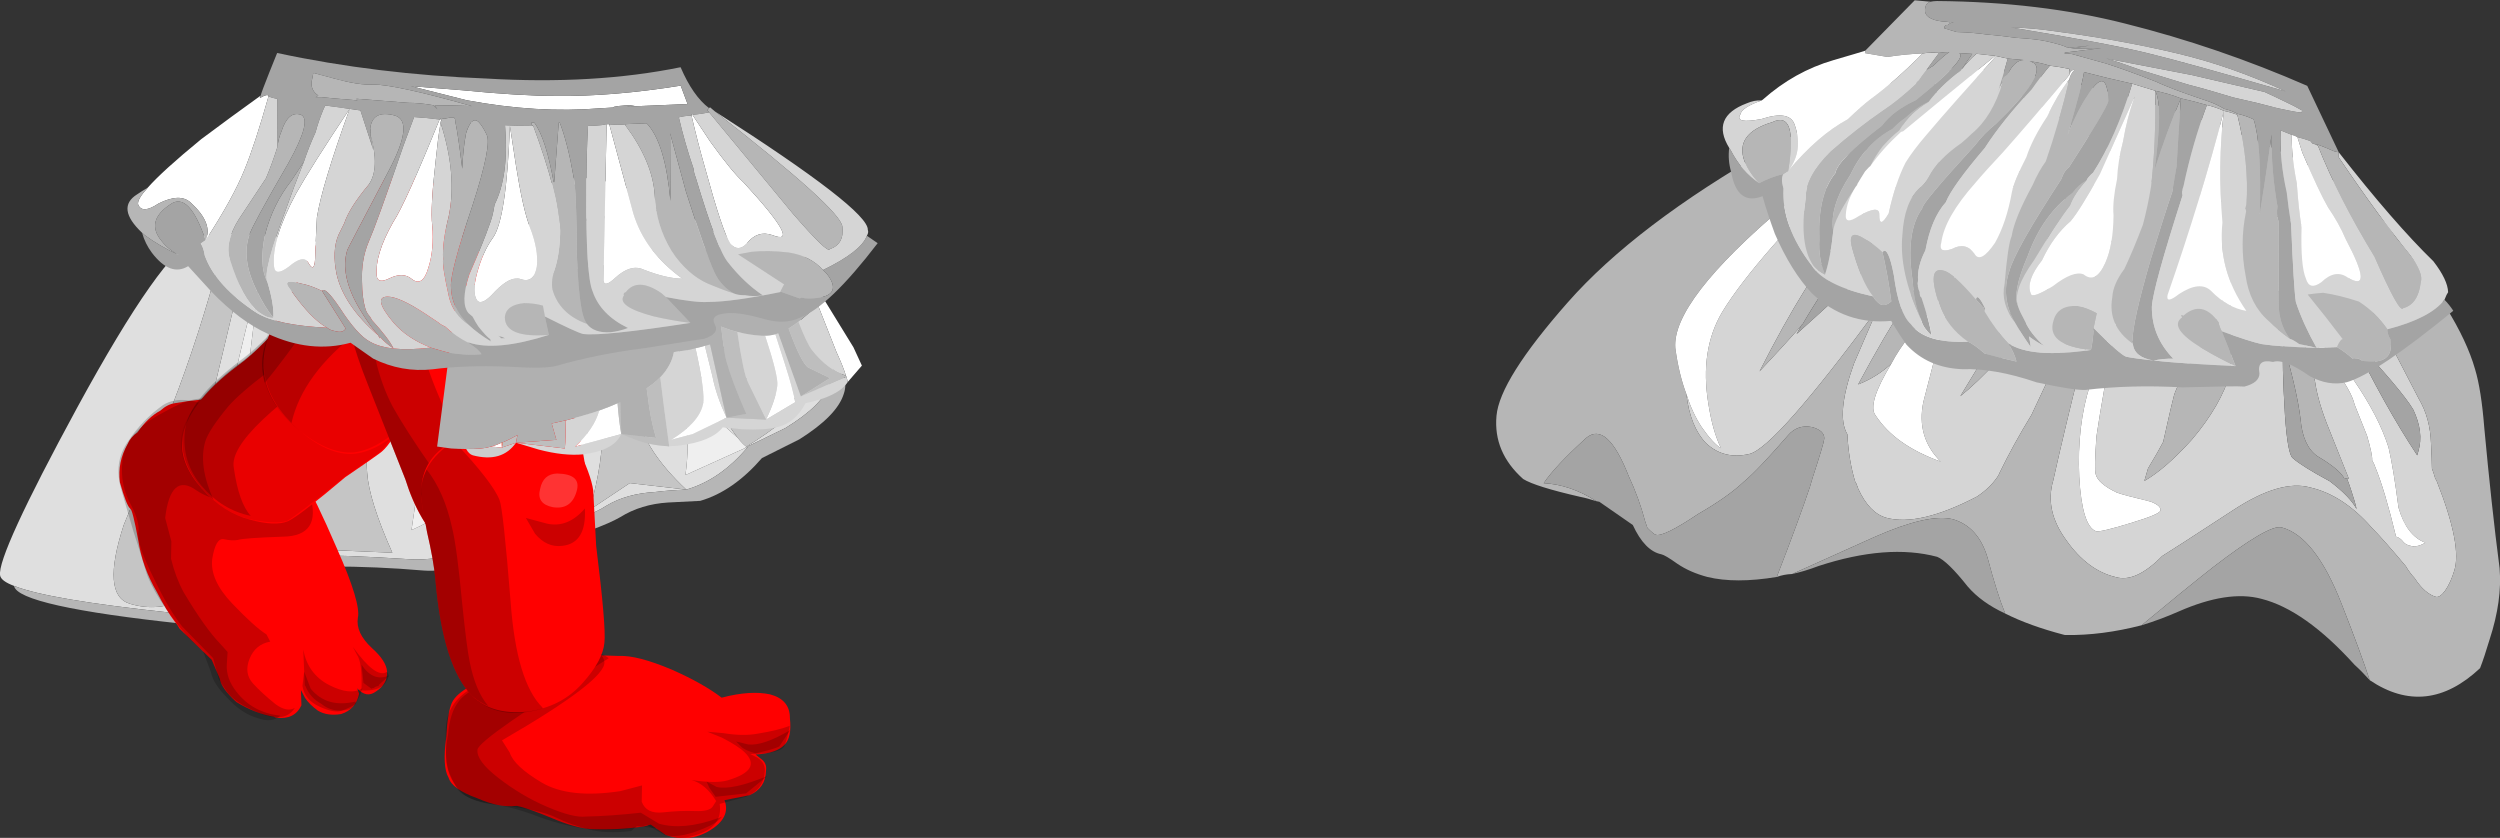 <?xml version="1.0" encoding="UTF-8" standalone="no"?>
<!-- Created with Inkscape (http://www.inkscape.org/) -->
<svg xmlns:inkscape="http://www.inkscape.org/namespaces/inkscape" xmlns:rdf="http://www.w3.org/1999/02/22-rdf-syntax-ns#" xmlns="http://www.w3.org/2000/svg" xmlns:xlink="http://www.w3.org/1999/xlink" xmlns:ns1="http://sozi.baierouge.fr" xmlns:cc="http://creativecommons.org/ns#" xmlns:sodipodi="http://sodipodi.sourceforge.net/DTD/sodipodi-0.dtd" xmlns:dc="http://purl.org/dc/elements/1.1/" id="svg2" xml:space="preserve" viewBox="0 0 120.03 40.229" version="1.1" inkscape:version="0.91 r13725">
  <rect x="0" y="0" width="120.03" height="40.229" fill="#333333" stroke="none"/>
  <g id="g10" transform="matrix(1.25 0 0 -1.25 0 40.229)">
    <g id="g12">
      <path id="path14" style="fill-rule:evenodd;fill:#dfdfdf" d="m23.387 25.179c0.023-0.004 0.047-0.008 0.066-0.015 0.211-0.063 0.418-0.129 0.621-0.204 0.985-2.191 1.637-4.031 1.953-5.519l1.137-2.176c0.488-0.891 0.879-1.523 1.168-1.894-0.379 0.328-0.734 0.66-1.07 0.992-0.266 0.289-0.7 1.183-1.301 2.676l-0.801 2.144c-0.742 1.727-1.332 3.059-1.773 3.996zm-5.11-3.558-1.07 0.089 0.969-3.543c0.625-2.488 0.926-4.031 0.902-4.632-0.019-0.602-0.398-1.223-1.137-1.868-0.379-0.308-0.746-0.558-1.101-0.746l4.344 1.028c-0.801 1.636-1.36 2.922-1.672 3.855-0.2 0.602-0.453 1.75-0.766 3.453l-0.469 2.364zm3.024 3.574v-0.031c0.078-0.723 0.23-1.77 0.449-3.141l0.668-2.703c0.445-1.891 0.68-3.082 0.703-3.578 0.043-0.809-0.113-1.856-0.469-3.141l1.539 1.027 2.168-0.25c-1.047 0.977-1.679 1.938-1.902 2.891l-1.234 5.32c-0.528 1.692-0.946 2.934-1.254 3.731 0.265 0.031 0.531 0.031 0.801 0 0.269-0.934 0.699-2.281 1.285-4.043l1.105-2.332c0.711-1.637 1.102-2.621 1.168-2.953 0.11-0.563 0.11-1.246 0-2.055l2.27 1.027c0.023 0.02 0.047 0.043 0.07 0.063 1.066 0.664 1.848 1.285 2.336 1.867-0.199-0.043-0.469-0.031-0.801 0.031-0.601 0.082-1.113 0.321-1.535 0.715-0.402 0.371-0.938 1.223-1.606 2.547-0.812 1.852-1.519 3.328-2.121 4.434 0.321-0.141 0.641-0.289 0.954-0.454 0.71-0.351 1.402-0.777 2.07-1.273-0.024 0.094-0.051 0.18-0.082 0.266 1.672-1.625 3.035-3.321 4.09-5.086h0.015c0.051-0.043 0.012-0.25-0.117-0.621-0.152-0.539-0.723-1.11-1.703-1.711l-1.469-0.715-0.066-0.063 0.101 0.063c-0.714-0.852-1.504-1.399-2.375-1.649-0.464-0.019-0.867-0.05-1.199-0.093-0.738-0.043-1.359-0.219-1.871-0.528-0.426-0.293-1.516-0.707-3.273-1.246-1.985-0.601-3.411-0.871-4.278-0.808-3.496 0.23-5.566 0.199-6.215-0.09-0.175-0.086-0.621-0.426-1.335-1.028-0.602-0.539-1.145-0.851-1.637-0.933-3.117 0.332-5.121 0.672-6.012 1.027-0.332 0.125-0.512 0.258-0.535 0.403-0.086 0.5 0.902 2.656 2.973 6.468 2.16 3.961 3.687 6.125 4.578 6.5 0.734 0.289 2.773 0.164 6.113-0.375 3.48-0.547 5.707-0.746 6.68-0.605-0.063 0.922-0.047 1.722 0.05 2.394l0.801 0.7c0.035 0.011 0.071 0.023 0.102 0.031zm-1.489-4.289c0.247-0.293 0.438-0.657 0.571-1.09 0.199-0.727 0.621-2.871 1.269-6.438 0.332 0.332 0.621 0.946 0.868 1.836 0.199 0.891-0.18 2.871-1.137 5.938l-1.871 0.062 0.3-0.308zm-1.902-2.957-1.234 3.39-1.071 0.063 0.5-4.418c0.157-1.18 0.055-2.902-0.3-5.16 0.89 0.375 1.715 0.972 2.472 1.804 0.489 0.516 0.368 1.957-0.367 4.321zm-4.308 3.734-1.907 0.277c0.047-0.871-0.031-2.031-0.234-3.48-0.109-0.871-0.211-1.555-0.297-2.055-0.09-0.332-0.269-1.097-0.535-2.301-0.223-1.058-0.27-1.867-0.137-2.425 0.07-0.289 0.156-0.477 0.27-0.559l4.308-0.187c-0.601 1.347-0.922 2.375-0.968 3.078l-0.5 7.652zm-4.645-4.23c-0.668-2.801-0.934-4.418-0.801-4.852 0.199-0.703 0.321-1.379 0.367-2.019l1.571 0.652c-0.156 0.164-0.313 0.414-0.469 0.746-0.332 0.641-0.488 1.336-0.469 2.082 0.024 0.746 0.168 2.219 0.438 4.418 0.133 1.078 0.254 2.094 0.367 3.047-0.359-1.309-0.691-2.664-1.004-4.074zm0.434 4.664-0.934 0.187c-0.535-2.012-1.148-3.91-1.84-5.691-0.355-0.891-0.976-2.426-1.867-4.602-0.582-1.785-0.504-2.789 0.23-3.015 0.739-0.231 1.473-0.157 2.208 0.214l0.835 0.625c-0.714 1.325-0.992 2.352-0.835 3.079l2.203 9.203z" inkscape:connector-curvature="0"/>
      <path id="path16" style="fill-rule:evenodd;fill:#c5c5c5" d="m24.074 24.96c0.293-0.101 0.582-0.218 0.867-0.339 0.602-1.106 1.309-2.582 2.121-4.434 0.668-1.324 1.204-2.176 1.606-2.547 0.422-0.394 0.934-0.633 1.535-0.715 0.332-0.062 0.602-0.074 0.801-0.031-0.488-0.582-1.27-1.203-2.336-1.867-0.09 0.062-0.203 0.176-0.336 0.344-0.289 0.371-0.68 1.003-1.168 1.894l-1.137 2.176c-0.316 1.488-0.968 3.328-1.953 5.519zm-2.105 0.36c0.308-0.797 0.726-2.039 1.254-3.731l1.234-5.32c0.223-0.953 0.855-1.914 1.902-2.891l-2.168 0.25-1.539-1.027c0.356 1.285 0.512 2.332 0.469 3.141-0.023 0.496-0.258 1.691-0.703 3.578l-0.668 2.703c-0.219 1.371-0.371 2.418-0.449 3.141v0.031c0.043 0.012 0.09 0.023 0.133 0.031 0.179 0.047 0.355 0.078 0.535 0.094zm-3.692-3.699 0.469-2.364c0.313-1.703 0.566-2.851 0.766-3.453 0.312-0.933 0.871-2.219 1.672-3.855l-4.344-1.028c0.355 0.188 0.722 0.438 1.101 0.746 0.739 0.645 1.118 1.266 1.137 1.868 0.024 0.601-0.277 2.144-0.902 4.632l-0.969 3.543 1.07-0.089zm-4.675 0.062 0.5-7.652c0.046-0.703 0.367-1.731 0.968-3.078l-4.308 0.187c-0.114 0.082-0.2 0.27-0.27 0.559-0.133 0.558-0.086 1.367 0.137 2.425 0.266 1.204 0.445 1.969 0.535 2.301 0.086 0.5 0.188 1.184 0.297 2.055 0.203 1.449 0.281 2.609 0.234 3.48l1.907-0.277zm-4.211 0.434-2.203-9.203c-0.157-0.727 0.121-1.754 0.835-3.079l-0.835-0.625c-0.735-0.371-1.469-0.445-2.208-0.214-0.734 0.226-0.812 1.23-0.23 3.015 0.891 2.176 1.512 3.711 1.867 4.602 0.692 1.781 1.305 3.679 1.84 5.691l0.934-0.187z" inkscape:connector-curvature="0"/>
      <path id="path18" style="fill-rule:evenodd;fill:#efefef" d="m22.77 25.32c0.207-0.031 0.414-0.078 0.617-0.141 0.441-0.937 1.031-2.269 1.773-3.996l0.801-2.144c0.601-1.493 1.035-2.383 1.301-2.676 0.336-0.332 0.691-0.664 1.07-0.992 0.133-0.168 0.246-0.282 0.336-0.344l-0.07-0.063-2.27-1.027c0.11 0.809 0.11 1.492 0 2.055-0.066 0.332-0.457 1.316-1.168 2.953l-1.105 2.332c-0.586 1.762-1.016 3.109-1.285 4.043zm-4.86-7.371c0.735-2.364 0.86-3.805 0.367-4.321-0.757-0.832-1.582-1.429-2.472-1.804 0.355 2.258 0.457 3.98 0.3 5.16l-0.5 4.418 1.071-0.063 1.234-3.39zm1.902 2.957-0.3 0.308 1.871-0.062c0.957-3.067 1.336-5.047 1.137-5.938-0.247-0.894-0.536-1.504-0.868-1.836-0.648 3.567-1.07 5.711-1.269 6.438-0.133 0.433-0.324 0.797-0.571 1.09zm8.887-5.879h0.035l-0.101-0.063 0.066 0.063zm-19.742 2.426c0.313 1.41 0.645 2.765 1.004 4.074-0.113-0.953-0.234-1.969-0.367-3.047-0.27-2.199-0.414-3.672-0.438-4.418-0.019-0.746 0.137-1.441 0.469-2.082 0.156-0.332 0.313-0.582 0.469-0.746l-1.571-0.652c-0.046 0.64-0.168 1.316-0.367 2.019-0.133 0.434 0.133 2.051 0.801 4.852z" inkscape:connector-curvature="0"/>
      <path id="path20" style="fill-rule:evenodd;fill:#b6b6b6" d="m0.539 9.679c0.891-0.355 2.895-0.695 6.012-1.027 0.492 0.082 1.035 0.394 1.637 0.933 0.714 0.602 1.16 0.942 1.335 1.028 0.649 0.289 2.719 0.32 6.215 0.09 0.867-0.063 2.293 0.207 4.278 0.808 1.757 0.539 2.847 0.953 3.273 1.246 0.512 0.309 1.133 0.485 1.871 0.528 0.332 0.043 0.735 0.074 1.199 0.093 0.871 0.25 1.661 0.797 2.375 1.649h-0.035l1.469 0.715c0.98 0.601 1.551 1.172 1.703 1.711 0.129 0.371 0.168 0.578 0.117 0.621 0.434-0.231 0.574-0.575 0.418-1.028-0.176-0.558-0.746-1.136-1.703-1.738l-1.437-0.719c-0.735-0.847-1.524-1.398-2.371-1.644-0.465-0.024-0.879-0.043-1.235-0.063-0.691-0.043-1.305-0.23-1.836-0.562-0.492-0.289-1.582-0.692-3.277-1.211-2.004-0.621-3.426-0.902-4.274-0.84-1.226 0.105-2.418 0.156-3.574 0.156-1.426 0-2.316-0.082-2.672-0.25-0.156-0.082-0.589-0.426-1.304-1.027-0.621-0.539-1.168-0.848-1.637-0.93-4.274 0.453-6.457 0.942-6.547 1.461z" inkscape:connector-curvature="0"/>
      <path id="path22" style="fill-rule:evenodd;fill:#ff0000" d="m11.691 13.687c0.25-0.363 0.672-1.23 1.262-2.598 0.613-1.39 0.875-2.269 0.793-2.632-0.062-0.387 0.117-0.774 0.539-1.165 0.367-0.328 0.563-0.628 0.582-0.902 0.02-0.312-0.121-0.57-0.426-0.766-0.246-0.183-0.484-0.14-0.722 0.122l0.074-0.207c-0.082-0.403-0.316-0.665-0.691-0.782-0.352-0.058-0.653-0.015-0.895 0.133-0.223 0.164-0.387 0.328-0.492 0.488l-0.156 0.301 0.019-0.586c-0.18-0.379-0.5-0.535-0.965-0.476-0.039 0.004-0.066 0.015-0.086 0.035-0.48 0.082-0.965 0.269-1.449 0.566-0.387 0.352-0.601 0.653-0.64 0.906l-0.305 0.715-1.238 1.2c-0.051 0.097-0.114 0.187-0.184 0.269-0.215 0.281-0.445 0.664-0.688 1.141-0.367 0.621-0.605 1.285-0.714 1.988-0.145 0.785-0.247 1.187-0.305 1.211-0.09 0.062-0.227 0.398-0.399 1.012-0.066 0.527 0.036 1.015 0.297 1.468 0.071 0.172 0.196 0.321 0.379 0.45 0.278 0.394 0.567 0.668 0.871 0.828 0.184 0.168 0.375 0.265 0.571 0.293 0.355 0.062 0.668 0.101 0.941 0.129 0.297 0.043 0.813-0.102 1.551-0.426 0.64-0.305 1.144-0.75 1.515-1.328 0.375-0.543 0.696-1.008 0.961-1.387z" inkscape:connector-curvature="0"/>
      <path id="path24" style="fill-rule:evenodd;fill:#000000;fill-opacity:.2" d="m11.934 5.73c0.414-0.504 0.988-0.668 1.718-0.492l0.024-0.09c-0.145-0.09-0.324-0.176-0.543-0.262-0.199-0.07-0.488-0.015-0.863 0.156-0.379 0.176-0.598 0.438-0.653 0.793l0.067 0.551 0.25-0.656z" inkscape:connector-curvature="0"/>
      <path id="path26" style="fill-rule:evenodd;fill:#000000;fill-opacity:.2" d="m11.711 13.027-0.656-0.125c-1.692-0.16-2.867-0.008-3.52 0.453-0.652 0.465-1.051 0.109-1.191-1.066l0.238-0.899-0.012-0.668c0.114-0.473 0.274-0.902 0.485-1.289 0.55-0.926 1.023-1.586 1.41-1.984l0.277-0.309-0.031-0.48c-0.02-0.36 0.101-0.703 0.367-1.043 0.414-0.539 0.981-0.848 1.692-0.922-0.227-0.199-0.524-0.231-0.895-0.086-0.402 0.113-0.789 0.375-1.16 0.785-0.356 0.359-0.559 0.684-0.613 0.973l-0.301 0.797-0.582 0.539c-0.903 1.089-1.442 1.941-1.621 2.558-0.192 0.637-0.348 1.137-0.469 1.5-0.121 0.403-0.277 0.938-0.469 1.613-0.207 0.692-0.125 1.305 0.246 1.84 0.379 0.571 0.828 1.039 1.352 1.407 0.539 0.347 1.297 0.246 2.265-0.309 0.969-0.551 1.707-1.109 2.211-1.672 0.536-0.566 0.864-1.105 0.977-1.613z" inkscape:connector-curvature="0"/>
      <path id="path28" style="fill-rule:evenodd;fill:#000000;fill-opacity:.2" d="m13.961 5.953-0.074 0.703c0.301-0.465 0.664-0.598 1.082-0.407l-0.434-0.386 0.027-0.031c-0.074 0.003-0.144-0.02-0.207-0.075-0.039 0-0.07-0.008-0.089-0.027l-0.305 0.223z" inkscape:connector-curvature="0"/>
      <path id="path30" style="fill-rule:evenodd;fill:#000000;fill-opacity:.2" d="m10.867 11.57c-1.023-0.035-1.597-0.078-1.726-0.125-0.145-0.028-0.325-0.02-0.536 0.027-0.214 0.047-0.363-0.203-0.453-0.754-0.066-0.535 0.184-1.101 0.758-1.707 0.574-0.601 1.012-1 1.324-1.195l0.145-0.277c-0.383-0.071-0.645-0.29-0.793-0.657-0.148-0.371-0.106-0.687 0.129-0.949 0.219-0.242 0.508-0.508 0.867-0.797 0.289-0.211 0.539-0.262 0.742-0.144-0.258-0.403-0.707-0.465-1.355-0.2-0.649 0.266-1.067 0.551-1.266 0.844l-0.297 0.446-0.218 0.82-1.188 1.215c-0.332 0.414-0.699 1.031-1.094 1.859-0.433 0.863-0.629 1.449-0.594 1.75 0.055 0.285-0.066 0.684-0.355 1.203-0.269 0.567-0.34 1.16-0.215 1.781 0.168 0.657 0.684 1.2 1.551 1.641 0.855 0.492 1.477 0.637 1.855 0.438 0.348-0.196 1.157-0.86 2.434-1.981 1.219-1.141 1.66-1.691 1.324-1.656 0.313-1.035-0.035-1.567-1.039-1.582z" inkscape:connector-curvature="0"/>
      <path id="path32" style="fill-rule:evenodd;fill:#000000;fill-opacity:.2" d="m13.883 5.664c0.027 0.718-0.031 1.175-0.176 1.378l-0.156 0.297c0.59-0.824 1.027-1.148 1.308-0.965 0.114-0.085 0.082-0.238-0.086-0.464-0.168-0.184-0.464-0.27-0.89-0.246z" inkscape:connector-curvature="0"/>
      <path id="path34" style="fill-rule:evenodd;fill:#000000;fill-opacity:.2" d="m13.918 5.749-0.074-0.23c-0.16-0.359-0.317-0.559-0.473-0.59-0.394-0.094-0.742-0.019-1.039 0.227-0.281 0.152-0.48 0.375-0.598 0.672l-0.027 0.031-0.059 1.371c0.118-0.625 0.45-1.078 0.993-1.359 0.547-0.278 0.972-0.321 1.277-0.122z" inkscape:connector-curvature="0"/>
      <path id="path36" style="fill-rule:evenodd;fill:#ff0000" d="m10.883 19.769c0.867 0.602 1.91 0.262 3.133-1.02 1.207-1.261 1.664-2.199 1.375-2.812-0.274-0.594-0.547-0.988-0.829-1.18-0.167-0.125-0.601-0.425-1.3-0.902-1.184-1-1.914-1.563-2.2-1.691-0.328-0.137-0.82-0.118-1.468 0.062-0.684 0.18-1.301 0.582-1.848 1.199-0.562 0.633-0.808 1.254-0.746 1.86 0.098 0.906 0.809 1.863 2.137 2.859 0.324 0.234 0.672 0.539 1.035 0.914 0.398 0.402 0.633 0.641 0.711 0.711z" inkscape:connector-curvature="0"/>
      <path id="path38" style="fill-rule:evenodd;fill:#000000;fill-opacity:.2" d="m11.324 20.054c0.297 0.133 0.832 0.028 1.606-0.32l1.004-0.805c-3.477-2.25-5.125-3.82-4.954-4.715 0.129-0.902 0.348-1.519 0.653-1.847-0.746 0.156-1.375 0.543-1.891 1.156-0.512 0.609-0.726 1.316-0.64 2.113 0.089 0.797 0.8 1.699 2.144 2.711 0.324 0.238 0.68 0.551 1.059 0.938 0.383 0.379 0.722 0.636 1.019 0.769z" inkscape:connector-curvature="0"/>
      <path id="path40" style="fill-rule:evenodd;fill:#000000;fill-opacity:.2" d="m12.172 19.949-0.774-1.285-1.07-0.739c-0.758-0.57-1.277-1.023-1.566-1.359-0.485-0.586-0.774-1.024-0.871-1.32-0.192-0.622-0.086-1.379 0.312-2.266-0.824 0.73-1.226 1.5-1.203 2.305 0.098 0.906 0.801 1.871 2.113 2.886 0.34 0.215 0.692 0.512 1.059 0.887 0.379 0.422 0.605 0.664 0.683 0.738 0.391 0.227 0.829 0.278 1.317 0.153z" inkscape:connector-curvature="0"/>
      <path id="path42" style="fill-rule:evenodd;fill:#000000;fill-opacity:.086" d="m10.125 19.062c0.41 0.418 0.648 0.656 0.707 0.715 0.867 0.633 1.918 0.301 3.16-1 1.188-1.246 1.629-2.18 1.324-2.805-0.273-0.594-0.531-0.992-0.777-1.187-0.187-0.137-0.629-0.446-1.324-0.926-1.203-0.981-1.934-1.543-2.199-1.688-0.317-0.089-0.817-0.062-1.496 0.086-0.653 0.18-1.25 0.578-1.797 1.196-0.563 0.632-0.821 1.246-0.77 1.839 0.094 0.907 0.817 1.868 2.16 2.879 0.309 0.219 0.645 0.52 1.012 0.891z" inkscape:connector-curvature="0"/>
      <path id="path44" style="fill-rule:evenodd;fill:#ff0000" d="m16.84 25.007c1.238-1.09 1.617-2.636 1.129-4.648-0.36-1.543-1.047-2.926-2.063-4.145-0.785-0.886-1.539-1.371-2.265-1.457-0.688-0.074-1.446 0.262-2.274 1.008-1.469 1.317-1.637 2.844-0.496 4.582 0.582 1.102 1.031 1.961 1.34 2.586 0.594 1.121 1.133 1.797 1.625 2.027 1.297 0.606 2.297 0.622 3.004 0.047z" inkscape:connector-curvature="0"/>
      <path id="path46" style="fill-rule:evenodd;fill:#000000;fill-opacity:.2" d="m12.211 22.933c0.594 1.121 1.137 1.797 1.625 2.027 1.297 0.606 2.297 0.622 3.004 0.047 0.926-0.824 1.379-1.91 1.359-3.261-0.023-1.075-0.336-2.223-0.949-3.45-0.477 0.489-1.02 0.871-1.637 1.153-0.816 0.347-1.433 0.351-1.847 0-1.434-1.094-2.289-2.266-2.571-3.516-1.3 1.316-1.406 2.785-0.32 4.414 0.578 1.102 1.027 1.961 1.336 2.586z" inkscape:connector-curvature="0"/>
      <path id="path48" style="fill-rule:evenodd;fill:#000000;fill-opacity:.2" d="m13.875 25.019c0.465 0.262 1.043 0.387 1.73 0.363 0.688-0.019 1.372-0.402 2.047-1.14 0.676-0.739 0.664-2.368-0.035-4.899-0.39 1.235-1.293 1.883-2.711 1.949-1.316 0.043-2.265-0.382-2.851-1.277-0.793-1.141-1.422-1.988-1.891-2.535-0.176 0.652-0.113 1.262 0.18 1.828 0.297 0.57 0.84 1.598 1.64 3.086 0.797 1.484 1.43 2.359 1.891 2.625z" inkscape:connector-curvature="0"/>
      <path id="path50" style="fill-rule:evenodd;fill:#000000;fill-opacity:.086" d="m13.789 25.011c1.305 0.606 2.313 0.61 3.02 0.02 1.23-1.059 1.609-2.598 1.136-4.61-0.375-1.539-1.066-2.925-2.066-4.152-0.801-0.879-1.559-1.367-2.274-1.461-0.699-0.055-1.464 0.277-2.304 1.004-1.461 1.32-1.617 2.852-0.469 4.602 0.602 1.097 1.051 1.945 1.356 2.554 0.585 1.125 1.121 1.809 1.601 2.043z" inkscape:connector-curvature="0"/>
      <path id="path52" style="fill-rule:evenodd;fill:#ff0000" d="m25.801 6.464c0.804-0.355 1.441-0.715 1.918-1.078 0.742 0.196 1.363 0.235 1.867 0.125 0.504-0.137 0.758-0.441 0.754-0.914 0.055-0.492-0.016-0.832-0.211-1.023-0.195-0.215-0.563-0.34-1.106-0.371l0.18-0.145c0.18-0.121 0.25-0.277 0.219-0.476-0.008-0.442-0.219-0.758-0.633-0.942l-0.961-0.191c0.168-0.446-0.019-0.832-0.566-1.164-0.547-0.328-1.11-0.383-1.696-0.168l-0.574 0.394-0.238-0.066c-0.672-0.102-1.363-0.137-2.074-0.106-0.41 0.035-0.907 0.176-1.477 0.418-0.629 0.262-1.082 0.422-1.359 0.473-0.457-0.051-0.957 0.047-1.504 0.289-0.652 0.234-1.02 0.496-1.11 0.793-0.168 0.285-0.195 0.809-0.089 1.57 0.035 0.641 0.109 1.078 0.218 1.313 0.2 0.437 1.008 0.887 2.426 1.347 1.375 0.403 2.266 0.571 2.684 0.508 0.437-0.035 0.879-0.054 1.312-0.062 0.461 0.023 1.137-0.153 2.02-0.524z" inkscape:connector-curvature="0"/>
      <path id="path54" style="fill-rule:evenodd;fill:#000000;fill-opacity:.2" d="m30.352 4.14-0.422-0.629c-0.129-0.07-0.434-0.156-0.91-0.265-0.282 0.078-0.469 0.168-0.563 0.269l-0.184 0.188 0.465-0.114c0.383-0.043 0.922 0.145 1.614 0.551z" inkscape:connector-curvature="0"/>
      <path id="path56" style="fill-rule:evenodd;fill:#000000;fill-opacity:.2" d="m27.578 0.757 0.156 0.059c-0.093-0.121-0.246-0.234-0.449-0.34-0.754-0.359-1.336-0.48-1.762-0.363l-0.609 0.347-0.047 0.039-0.234-0.07c-0.723-0.133-1.387-0.164-1.992-0.094-0.61 0.071-1.239 0.223-1.891 0.454-0.656 0.261-1.273 0.429-1.852 0.503-0.582 0.075-0.996 0.25-1.242 0.528-0.25 0.277-0.406 0.562-0.465 0.863-0.089 0.32-0.082 0.75 0.02 1.289 0.047 0.559 0.18 0.977 0.394 1.25 0.184 0.297 0.95 0.77 2.293 1.418 1.715 0.652 2.879 0.738 3.485 0.262-3.321-2.055-5.004-3.227-5.043-3.512-0.035-0.285 0.234-0.648 0.812-1.094 0.575-0.445 1.192-0.816 1.86-1.101 0.672-0.289 1.172-0.414 1.492-0.375 0.625 0.012 1.328 0.062 2.109 0.148l0.699-0.422c0.622-0.179 1.376-0.109 2.266 0.211z" inkscape:connector-curvature="0"/>
      <path id="path58" style="fill-rule:evenodd;fill:#000000;fill-opacity:.2" d="m29.48 2.382-0.824-0.672-1.168-0.132-0.242 0.347-0.109 0.239 0.39-0.207c0.391-0.094 1.043 0.046 1.953 0.425z" inkscape:connector-curvature="0"/>
      <path id="path60" style="fill-rule:evenodd;fill:#000000;fill-opacity:.2" d="m30.133 3.535c-0.09-0.203-0.524-0.309-1.317-0.313l0.262-0.137c0.203-0.117 0.305-0.285 0.301-0.507-0.027-0.473-0.266-0.805-0.707-0.993l-1.031-0.281c0.089-0.566-0.196-0.961-0.852-1.176-0.648-0.218-1.176-0.14-1.578 0.243l-0.746 0.082-0.223-0.192c-0.672-0.074-1.219-0.051-1.64 0.071-0.45 0.113-0.86 0.261-1.235 0.445-0.406 0.203-1.101 0.359-2.097 0.472-0.993 0.114-1.579 0.352-1.754 0.719-0.204 0.367-0.313 0.633-0.332 0.797-0.047 0.16-0.067 0.586-0.063 1.281-0.019 0.688 0.274 1.235 0.883 1.633 0.637 0.406 1.004 0.653 1.101 0.746 0.071 0.121 0.762 0.321 2.079 0.606 1.312 0.281 1.988 0.191 2.031-0.274 0.047-0.461-1.266-1.468-3.934-3.011l0.297-0.469c0.11-0.348 0.52-0.731 1.231-1.153 0.707-0.417 1.714-0.527 3.019-0.328l0.832 0.219-0.012-0.625c0.118-0.32 0.391-0.457 0.821-0.41 0.433 0.047 0.84 0.066 1.222 0.051 0.356-0.016 0.582 0.039 0.676 0.16l0.141 0.223c-0.27 0.441-0.586 0.71-0.949 0.808 0.636-0.094 1.101-0.098 1.39-0.012 0.895 0.266 1.117 0.625 0.656 1.075-0.179 0.172-0.476 0.359-0.878 0.566l-0.559 0.227 0.621-0.055c0.5-0.082 0.934-0.09 1.309-0.02 0.535 0.086 0.945 0.188 1.234 0.301-0.051-0.281-0.117-0.539-0.199-0.769z" inkscape:connector-curvature="0"/>
      <path id="path62" style="fill-rule:evenodd;fill:#ff0000" d="m15.156 23.632c1.735 0.258 3.336-0.718 4.805-2.929 1.18-1.727 1.969-3.594 2.371-5.606 0.324-1.543 0.297-2.695-0.082-3.461-0.391-0.734-1.164-1.179-2.328-1.332-1.082-0.156-2.02 0.129-2.813 0.852-0.687 0.64-1.199 1.511-1.539 2.617-0.008 0.027-0.484 1.23-1.429 3.613-0.614 1.535-0.887 2.633-0.817 3.293 0.125 0.824 0.348 1.508 0.668 2.047 0.324 0.543 0.711 0.844 1.164 0.906z" inkscape:connector-curvature="0"/>
      <path id="path64" style="fill-rule:evenodd;fill:#000000;fill-opacity:.2" d="m13.324 20.679c0.125 0.824 0.348 1.508 0.668 2.047 0.324 0.543 0.711 0.844 1.164 0.906 0.524 0.086 1.059 0.032 1.598-0.164-0.707-0.496-0.961-1.683-0.762-3.558 0.145-1.227 0.684-2.743 1.625-4.547 0.938-1.805 1.445-2.895 1.52-3.278 0.047-0.39-0.004-0.988-0.16-1.793-0.825 0.106-1.551 0.504-2.176 1.196-0.531 0.574-0.942 1.34-1.231 2.285-0.008 0.027-0.484 1.23-1.429 3.613-0.614 1.535-0.887 2.633-0.817 3.293z" inkscape:connector-curvature="0"/>
      <path id="path66" style="fill-rule:evenodd;fill:#000000;fill-opacity:.2" d="m13.324 20.679c0.125 0.824 0.348 1.508 0.668 2.047 0.324 0.543 0.711 0.844 1.164 0.906l0.469 0.024c-0.949-0.719-1.43-1.774-1.445-3.172 0.031-1.524 0.332-2.828 0.902-3.918 0.328-0.586 0.816-1.352 1.473-2.293 0.441-0.781 0.625-1.82 0.554-3.117-0.636 0.57-1.148 1.441-1.539 2.617-0.008 0.027-0.484 1.23-1.429 3.613-0.614 1.535-0.887 2.633-0.817 3.293z" inkscape:connector-curvature="0"/>
      <path id="path68" style="fill-rule:evenodd;fill:#ff0000" d="m16.184 13.054c-0.102 1.41 0.785 2.301 2.652 2.668 1.785 0.383 2.887 0.176 3.297-0.609 0.379-0.77 0.597-1.356 0.652-1.766 0.016-0.336 0.055-1.043 0.113-2.125 0.258-2.078 0.364-3.32 0.317-3.723-0.039-0.457-0.32-0.976-0.84-1.554-0.543-0.613-1.25-0.977-2.121-1.094-0.902-0.094-1.602 0.106-2.109 0.594-0.758 0.75-1.235 2.254-1.426 4.515-0.043 0.469-0.149 1.067-0.317 1.789-0.132 0.676-0.207 1.11-0.218 1.305z" inkscape:connector-curvature="0"/>
      <path id="path70" style="fill-rule:evenodd;fill:#000000;fill-opacity:.2" d="m16.402 11.749c-0.132 0.676-0.207 1.11-0.218 1.305-0.075 0.883 0.347 1.61 1.254 2.18 1-1.063 1.582-1.817 1.75-2.262 0.089-0.207 0.234-1.512 0.425-3.914 0.149-2.043 0.559-3.394 1.223-4.051l0.008-0.039c-1.133-0.336-2.032-0.176-2.699 0.477-0.758 0.75-1.235 2.254-1.426 4.515-0.043 0.469-0.149 1.067-0.317 1.789z" inkscape:connector-curvature="0"/>
      <path id="path72" style="fill-rule:evenodd;fill:#000000;fill-opacity:.2" d="m16.402 11.749c-0.132 0.676-0.207 1.11-0.218 1.305-0.051 0.383 0.019 0.746 0.207 1.09 0.441-0.559 0.765-1.293 0.968-2.207 0.133-0.535 0.262-1.52 0.395-2.949 0.113-1.102 0.207-1.84 0.285-2.219 0.149-0.754 0.387-1.324 0.719-1.707-0.223 0.094-0.426 0.223-0.613 0.383-0.758 0.75-1.235 2.254-1.426 4.515-0.043 0.469-0.149 1.067-0.317 1.789z" inkscape:connector-curvature="0"/>
      <path id="path74" style="fill-rule:evenodd;fill:#000000;fill-opacity:.2" d="m20.551 11.683-0.352 0.606 0.813-0.219c0.531-0.117 1.015 0.074 1.453 0.582 0.047-0.887-0.242-1.367-0.867-1.434-0.399-0.051-0.746 0.106-1.047 0.465z" inkscape:connector-curvature="0"/>
      <path id="path76" style="fill-rule:evenodd;fill:#ffffff;fill-opacity:.2" d="m21.395 13.996c0.64-0.012 0.89-0.243 0.75-0.692-0.137-0.476-0.442-0.676-0.915-0.601-0.425 0.086-0.585 0.32-0.484 0.703 0.078 0.379 0.293 0.578 0.649 0.59z" inkscape:connector-curvature="0"/>
      <path id="path78" style="fill-rule:evenodd;fill:#d1bb8f" d="m30.793 22.566 0.074 0.019 0.09-0.406-0.164 0.387zm-11.481-7.371c-0.007-0.071-0.019-0.137-0.035-0.203l-0.015 0.187c0.019 0.004 0.039 0.008 0.05 0.016z" inkscape:connector-curvature="0"/>
      <path id="path80" style="fill-rule:evenodd;fill:#ffffff" d="m32.562 17.511c-0.011 0.059-0.027 0.125-0.054 0.203l-0.016 0.039c-0.07 0.231-0.191 0.536-0.363 0.907l-0.723 1.832c0.063 0.066 0.121 0.136 0.184 0.203l-0.129 0.297 1.32-2.149 0.324-0.703-0.543-0.629zm-5.488 1.391 0.289-1.168c0.098-0.496 0.278-1.024 0.543-1.594l-1.301-0.629-0.828-0.222c0.723 0.445 1.129 0.902 1.227 1.371 0.058 0.297-0.035 1.011-0.289 2.148 0.125 0.027 0.246 0.059 0.359 0.094zm2.313 0.387c0.125 0 0.258 0.019 0.394 0.054l0.364-1.129c0.214-0.668 0.347-1.16 0.398-1.48l-1.121-0.668c0.242 0.496 0.387 0.926 0.433 1.297 0.032 0.242-0.125 0.883-0.468 1.926zm-10.11-4.297-0.414 0.039c0.133 0.035 0.266 0.082 0.399 0.148l0.015-0.187zm4.586 0.519-1.769-0.48c0.488 0.461 0.797 0.926 0.922 1.386 0.257 0.09 0.492 0.18 0.703 0.278 0.043-0.516 0.09-0.91 0.144-1.184z" inkscape:connector-curvature="0"/>
      <path id="path82" style="fill-rule:evenodd;fill:#cccccc" d="m19.277 14.992 0.543 0.187c-0.363-0.519-0.914-0.68-1.66-0.484-0.101 0.031-0.183 0.109-0.254 0.242 0.207 0 0.399 0.004 0.578 0.02 0.121 0.011 0.25 0.035 0.379 0.074l0.414-0.039z" inkscape:connector-curvature="0"/>
      <path id="path84" style="fill-rule:evenodd;fill:#d5d5d5" d="m31.406 20.492 0.723-1.832c0.172-0.371 0.293-0.676 0.363-0.907-0.476 0.157-0.91 0.485-1.301 0.981-0.132 0.168-0.308 0.535-0.523 1.094 0.238 0.175 0.484 0.398 0.738 0.664zm-1.984-4.426-0.688 1.406c-0.121 0.258-0.261 0.91-0.414 1.965 0.285-0.078 0.59-0.129 0.922-0.148 0.047-0.004 0.094-0.004 0.145 0 0.343-1.043 0.5-1.684 0.468-1.926-0.046-0.371-0.191-0.801-0.433-1.297l1.121 0.668c-0.051 0.32-0.184 0.812-0.398 1.48l-0.364 1.129c0.039 0.012 0.074 0.024 0.11 0.039l0.867-2.425 1.75 0.757c0.027-0.078 0.043-0.144 0.054-0.203-0.238-0.371-0.781-0.64-1.624-0.816-0.266-0.516-0.637-0.824-1.118-0.926-0.289-0.074-0.722-0.098-1.3-0.074l-0.758 0.074c-0.289-0.367-0.856-0.602-1.696-0.703-0.121-0.012-0.242-0.016-0.363-0.02-0.144 1.067-0.262 1.946-0.344 2.649 0.289 0.297 0.461 0.617 0.524 0.965l0.508 0.074c0.109 0.019 0.218 0.047 0.324 0.074 0.254-1.137 0.347-1.851 0.289-2.148-0.098-0.469-0.504-0.926-1.227-1.371l0.828 0.222 1.301 0.629c-0.265 0.57-0.445 1.098-0.543 1.594l-0.289 1.168c0.071 0.015 0.137 0.035 0.199 0.055l0.364-1.629c0.082-0.387 0.172-0.786 0.269-1.188l1.516-0.074zm-6.406 0.351c-0.125-0.464-0.434-0.925-0.922-1.386l1.769 0.48c-0.191-0.422-0.675-0.679-1.445-0.777-0.504-0.051-1.082 0.012-1.73 0.183l-0.868 0.262 1.875-0.222c0.032 0.296 0.035 0.652 0.02 1.074 0.484 0.125 0.918 0.254 1.301 0.386z" inkscape:connector-curvature="0"/>
      <path id="path86" style="fill-rule:evenodd;fill:#bebebe" d="m30.758 16.957 1.121 0.703-0.832 0.406c-0.176 0.101-0.426 0.601-0.758 1.5 0.121 0.074 0.25 0.16 0.379 0.262 0.215-0.559 0.391-0.926 0.523-1.094 0.391-0.496 0.825-0.824 1.301-0.981l0.016-0.039-1.75-0.757zm-5.055-1.911v-0.015l-0.09 0.015c-0.359 0.016-0.726 0.082-1.101 0.207l-0.649 0.258 1.336-0.148c-0.144 0.469-0.254 1.011-0.324 1.629l-0.039 0.277c0.207 0.137 0.379 0.277 0.523 0.426 0.082-0.699 0.2-1.582 0.344-2.649zm2.617 4.391c0.153-1.055 0.293-1.707 0.414-1.965l0.688-1.406-1.516 0.074 0.758 0.149c-0.359 0.816-0.613 1.48-0.758 2-0.058 0.195-0.113 0.527-0.164 1-0.012 0.082-0.023 0.168-0.035 0.257-0.008 0.032-0.016 0.063-0.019 0.094l0.363-0.129c0.086-0.027 0.176-0.054 0.269-0.074zm-8.5-4.258-0.543-0.187c0.016 0.066 0.028 0.132 0.035 0.203 0.184 0.074 0.368 0.168 0.563 0.277-0.02-0.094-0.039-0.191-0.055-0.293l1.551 0.11-0.18 0.628 0.504 0.114h0.02c0.015-0.418 0.012-0.778-0.02-1.074l-1.875 0.222zm4.043 0.332c-0.054 0.274-0.101 0.668-0.144 1.184 0.039 0.012 0.074 0.023 0.109 0.039l0.035-1.223z" inkscape:connector-curvature="0"/>
      <path id="path88" style="fill-rule:evenodd;fill:#b0b0b0" d="m23.863 15.511-0.035 1.223c-0.035-0.016-0.07-0.027-0.109-0.039-0.211-0.094-0.446-0.188-0.703-0.278-0.383-0.132-0.817-0.261-1.301-0.386h-0.02l-0.504-0.114 0.18-0.628-1.551-0.11c0.016 0.102 0.035 0.199 0.055 0.293-0.195-0.109-0.379-0.203-0.563-0.277-0.011-0.008-0.031-0.012-0.05-0.016-0.133-0.066-0.266-0.113-0.399-0.148-0.129-0.039-0.258-0.063-0.379-0.074-0.179-0.016-0.371-0.02-0.578-0.02-0.183 0-0.375 0.008-0.578 0.02l-0.539 0.074 0.793 6.109 12.961 2 0.25-0.574 0.164-0.387 0.504-1.187 0.129-0.297c-0.063-0.067-0.121-0.137-0.184-0.203-0.254-0.266-0.5-0.489-0.738-0.664-0.129-0.102-0.258-0.188-0.379-0.262 0.332-0.899 0.582-1.399 0.758-1.5l0.832-0.406-1.121-0.703-0.867 2.425c-0.036-0.015-0.071-0.027-0.11-0.039-0.136-0.035-0.269-0.054-0.394-0.054-0.051-0.004-0.098-0.004-0.145 0-0.332 0.019-0.637 0.07-0.922 0.148-0.093 0.02-0.183 0.047-0.269 0.074l-0.363 0.129c0.003-0.031 0.011-0.062 0.019-0.094 0.012-0.089 0.023-0.175 0.035-0.257 0.051-0.473 0.106-0.805 0.164-1 0.145-0.52 0.399-1.184 0.758-2l-0.758-0.149c-0.097 0.402-0.187 0.801-0.269 1.188l-0.364 1.629c-0.062-0.02-0.128-0.04-0.199-0.055-0.113-0.035-0.234-0.067-0.359-0.094-0.106-0.027-0.215-0.055-0.324-0.074l-0.508-0.074c-0.063-0.348-0.235-0.668-0.524-0.965-0.144-0.149-0.316-0.289-0.523-0.426l0.039-0.277c0.07-0.618 0.18-1.16 0.324-1.629l-1.336 0.148z" inkscape:connector-curvature="0"/>
      <path id="path90" style="fill-rule:evenodd;fill:#ffffff" d="m24.383 28.152c-0.574-0.024-0.848-0.055-0.824-0.098l-0.524-0.031c-1.601-0.133-3.301-0.027-5.105 0.309l-2.141 0.542 1.953-0.156c1.5-0.148 2.703-0.219 3.602-0.219 1.453-0.019 3.051 0.114 4.801 0.395l0.265-0.707-2.324-0.098 0.297 0.063zm-7.5-0.559h0.039c-0.027 0.043 0.023 0.055 0.148 0.031-0.101 0-0.136-0.011-0.113-0.031v-0.031c-0.023-0.023-0.035-0.055-0.035-0.098-0.074-0.425-0.133-0.898-0.184-1.41-0.144-1.242-0.191-2.086-0.136-2.535 0.05-0.602 0.003-1.137-0.145-1.605-0.148-0.516-0.359-0.665-0.637-0.45-0.226 0.192-0.511 0.2-0.863 0.028-0.301-0.149-0.461-0.118-0.488 0.097-0.051 0.535 0.156 1.219 0.629 2.055 0.324 0.492 0.918 1.809 1.785 3.949zm6.527-0.215 0.918-3.398c0.301-0.984 0.93-1.816 1.883-2.5-0.399 0-0.899 0.117-1.5 0.352-0.324 0.148-0.688 0.042-1.086-0.325-0.277-0.258-0.426-0.289-0.449-0.097l0.125 6.004h0.109v-0.036zm3.152 0.36v0.035c0 0.019 0.024 0.031 0.075 0.031l-0.039-0.031 0.679-1.027c0.555-0.77 0.981-1.293 1.285-1.571 1.532-1.664 1.899-2.34 1.094-2.019-0.375 0.129-0.699 0.019-0.972-0.324-0.223-0.235-0.438-0.235-0.637 0-0.203 0.32-0.52 1.273-0.953 2.855-0.203 0.703-0.379 1.391-0.532 2.051zm-6.976-0.395 0.23-1.508c0.18-1.136 0.36-1.925 0.536-2.375 0.226-0.578 0.316-1.078 0.269-1.507-0.074-0.45-0.285-0.61-0.637-0.485-0.25 0.086-0.574-0.074-0.972-0.48-0.324-0.364-0.547-0.485-0.676-0.356-0.148 0.192-0.152 0.555-0.004 1.09s0.348 0.977 0.594 1.317c0.351 0.472 0.57 1.906 0.66 4.304zm-11.688-4.386c0.2 0.429 0.008 0.91-0.57 1.441-0.273 0.258-0.687 0.246-1.238-0.031-0.422-0.282-0.684-0.293-0.785-0.035-0.028 0.128 0.097 0.343 0.371 0.644 0.375 0.426 1.058 1.047 2.054 1.863 0.774 0.578 1.536 1.137 2.282 1.672l-0.035-0.094c0.222 0.125 0.335 0.149 0.335 0.063-0.343-1.219-0.652-2.16-0.925-2.824-0.297-0.731-0.793-1.629-1.489-2.699zm5.532 5.046c-0.719-1.988-1.137-3.382-1.258-4.171-0.024-0.407-0.047-0.942-0.07-1.606-0.024-0.363-0.11-0.406-0.262-0.129-0.125 0.215-0.375 0.16-0.75-0.16-0.348-0.258-0.535-0.258-0.563-0.004-0.078 0.688 0.207 1.629 0.852 2.828 0.398 0.707 1.082 1.785 2.051 3.242z" inkscape:connector-curvature="0"/>
      <path id="path92" style="fill-rule:evenodd;fill:#a4a4a4" d="m24.383 28.152-0.297-0.063 2.324 0.098-0.265 0.707c-1.75-0.281-3.352-0.414-4.801-0.395-0.899 0-2.102 0.071-3.602 0.219l-1.953 0.156 2.141-0.542c1.804-0.336 3.504-0.442 5.105-0.309l0.524 0.031c-0.024 0.043 0.25 0.074 0.824 0.098zm-13.723-1.598-0.008 1.832c-0.125 0.02-0.238 0.051-0.34 0.094 0 0.086-0.113 0.062-0.335-0.063l0.035 0.094c0.019 0.082 0.129 0.379 0.336 0.899l0.297 0.738c2.578-0.551 5.257-0.875 8.031-0.981 2.754-0.164 5.242-0.019 7.465 0.434 0.316-0.734 0.679-1.258 1.093-1.57-0.023-0.043-0.046-0.067-0.074-0.067l0.078-0.097c-0.203-0.043-0.414-0.075-0.64-0.094l0.039 0.031c-0.051 0-0.075-0.012-0.075-0.031v-0.035c-0.175 0-0.339-0.02-0.488-0.063 0.153-0.664 0.344-1.328 0.571-1.988 0-0.086 0.027-0.195 0.078-0.324 0.558-1.86 0.972-2.949 1.25-3.27 0.402-0.511 0.843-0.929 1.32-1.25-0.203-0.043-0.426-0.043-0.676 0-0.176 0-0.312 0.02-0.414 0.063-0.324 0.172-0.578 0.437-0.754 0.801-0.226 0.492-0.594 1.531-1.101 3.113l-0.61 2.242 0.012-2.598c-0.133 1.496-0.438 2.493-0.914 2.985l-0.824-0.035v-0.032c-0.2 0.02-0.399 0.02-0.602-0.004v0.036h-0.109l-0.188-0.036c-0.175-0.019-0.351-0.031-0.527-0.031-0.047-0.812-0.066-1.648-0.063-2.504-0.015-2.16 0.063-3.445 0.239-3.851 0.203-0.598 0.656-1.067 1.359-1.407-0.226-0.086-0.453-0.14-0.676-0.164-0.425-0.023-0.726 0.086-0.902 0.321-0.023 0.043-0.051 0.086-0.074 0.129-0.153 0.296-0.258 1.144-0.313 2.535-0.008 1.644-0.047 2.64-0.125 2.984-0.152 0.875-0.332 1.57-0.531 2.082h-0.039l-0.18-2.375c-0.203 1.176-0.457 1.969-0.758 2.375h-0.113c0-0.066 0.028-0.109 0.074-0.129-0.398 0-0.761 0.008-1.086 0.031 0.106-1.285-0.027-2.3-0.402-3.05-0.047-0.321-0.121-0.598-0.219-0.836-0.125-0.364-0.371-0.973-0.746-1.828-0.246-0.75-0.254-1.254-0.031-1.508l0.152-0.129c0.075-0.149 0.153-0.277 0.227-0.387 0.203-0.254 0.351-0.414 0.453-0.48 0-0.039 0.012-0.074 0.035-0.094-0.347 0.211-0.637 0.426-0.863 0.641-0.453 0.445-0.68 0.937-0.684 1.472-0.023 0.364 0.246 1.391 0.817 3.082 0.515 1.586 0.699 2.504 0.551 2.762-0.102 0.215-0.204 0.375-0.305 0.48-0.098 0.086-0.188 0.086-0.262 0-0.023 0-0.039-0.011-0.035-0.031-0.078-0.109-0.141-0.246-0.188-0.418-0.074-0.386-0.121-0.836-0.144-1.347-0.106 0.875-0.195 1.484-0.27 1.828v0.031c0 0.043-0.015 0.074-0.039 0.098h-0.187l-0.188-0.036c-0.125 0.024-0.175 0.012-0.148-0.031h-0.039c-0.324 0.043-0.653 0.074-0.977 0.094l-0.406-1.09c-0.691-2.012-1.137-3.242-1.336-3.695-0.199-0.469-0.285-0.992-0.258-1.57 0.004-0.387 0.043-0.708 0.117-0.965 0.028-0.125 0.09-0.243 0.192-0.352 0.023-0.043 0.047-0.086 0.074-0.129 0.426-0.469 0.703-0.832 0.828-1.09 0.403-0.043 0.875-0.031 1.426 0.036 0.203-0.063 0.426-0.125 0.676-0.192 0.476-0.082 0.902-0.105 1.277-0.062-0.074 0.129-0.25 0.281-0.527 0.449h0.039c0.699-0.235 1.726-0.137 3.074 0.293l-0.152 0.707c0.8-0.403 1.289-0.629 1.465-0.672 0.5-0.063 1.875 0.078 4.125 0.426l-0.942 0.992c0.774-0.149 1.313-0.211 1.613-0.188 0.625 0 1.563 0.129 2.813 0.387l0.715-0.254c0.023 0.024 0.051 0.031 0.074 0.031 0.074-0.019 0.176-0.031 0.301-0.031 0.847 0.024 1.097 0.301 0.746 0.836-0.074 0.11-0.152 0.192-0.227 0.258 0.973 0.473 1.535 0.91 1.684 1.316l0.414-0.285c-1.246-1.629-2.242-2.582-2.988-2.863-0.403-0.191-0.875-0.203-1.426-0.035-0.676 0.191-1.18 0.254-1.504 0.191-0.348-0.043-0.461-0.183-0.336-0.418 0.129-0.234-0.012-0.418-0.41-0.547-0.149-0.019-0.899-0.14-2.25-0.355-1.223-0.152-2.359-0.379-3.41-0.68-0.274-0.086-0.914-0.097-1.914-0.035-1.102 0.039-2.051 0.004-2.852-0.102-0.801-0.089-1.562 0.051-2.289 0.411l-0.867 0.609c-1.024-0.281-2.086-0.164-3.188 0.348-0.703 0.32-1.418 0.851-2.144 1.601l-0.906 0.992c-0.45-0.277-0.915-0.109-1.391 0.512-0.176 0.235-0.301 0.492-0.379 0.77 0.027-0.024 0.063-0.055 0.113-0.098 0.371-0.277 0.813-0.531 1.317-0.766-0.274 0.137-0.5 0.321-0.676 0.543-0.43 0.512-0.316 0.985 0.332 1.414 0.473 0.34 0.926-0.117 1.355-1.378l-0.187-0.129c0.074-0.106 0.125-0.258 0.152-0.45 0.278-0.789 0.946-1.527 1.996-2.211 0.528-0.32 1.43-0.511 2.703-0.57 0.079-0.066 0.176-0.109 0.301-0.129 0.203-0.062 0.34-0.031 0.414 0.098l-0.906 1.441c0.074 0.129 0.301-0.086 0.676-0.64 0.453-0.707 0.844-1.145 1.172-1.313 0.238-0.133 0.539-0.219 0.898-0.258-0.199 0.129-0.375 0.278-0.527 0.45v-0.063c-0.024 0.043-0.051 0.086-0.074 0.129-0.25 0.297-0.489 0.641-0.715 1.023-0.504 0.856-0.66 1.606-0.461 2.247 0.023 0.062 0.547 1.058 1.562 2.988 0.696 1.304 0.782 2.031 0.254 2.179-0.574 0.149-0.886-0.023-0.937-0.515 0.027-0.063 0.027-0.125 0.004-0.192 0.023-0.191 0.062-0.394 0.113-0.609l-0.492 1.508c-0.153 0.019-0.289 0.043-0.414 0.062-0.325 0.043-0.637 0.086-0.938 0.129-0.027-0.066-0.051-0.117-0.074-0.16-0.125-0.301-0.223-0.59-0.297-0.867-0.176-0.387-0.324-0.762-0.445-1.125-0.149-0.234-0.313-0.481-0.485-0.738-0.472-0.602-0.808-1.285-1.007-2.055-0.168-0.793-0.141-1.402 0.086-1.832 0.175-0.574 0.253-1.035 0.23-1.379-0.227 0.277-0.441 0.633-0.645 1.059-0.402 0.812-0.492 1.527-0.269 2.148 0.074 0.238 0.57 1.149 1.488 2.731 0.621 1.113 0.781 1.734 0.481 1.863-0.325 0.105-0.575-0.11-0.746-0.645-0.075-0.172-0.125-0.363-0.149-0.578zm5.996 1.586c0.024-0.043 0.074-0.098 0.149-0.16l-0.114 0.16c0.454 0 0.926-0.012 1.426-0.031-1.953 0.555-3.215 0.828-3.789 0.828-0.351-0.023-0.84 0.051-1.465 0.223l-0.828 0.222-0.074-0.386c0.004-0.211 0.09-0.372 0.266-0.481-0.047-0.043-0.086-0.062-0.114-0.062h0.227c0.176-0.024 0.637-0.063 1.387-0.125l-0.036 0.062 1.989-0.156c0.3 0 0.625-0.031 0.976-0.094zm2.739-8.949h-0.153c-0.023 0.043-0.062 0.074-0.113 0.094 0.101-0.02 0.191-0.051 0.266-0.094z" inkscape:connector-curvature="0"/>
      <path id="path94" style="fill-rule:evenodd;fill:#b6b6b6" d="m20.484 27.343c-0.05 0.02-0.074 0.063-0.074 0.129h0.113c0.301-0.406 0.555-1.199 0.758-2.375l0.18 2.375h0.039c0.199-0.512 0.379-1.207 0.531-2.082 0.078-0.344 0.117-1.34 0.125-2.984 0.055-1.391 0.16-2.239 0.313-2.535 0.023-0.043 0.051-0.086 0.074-0.129-0.699 0.254-1.141 0.691-1.32 1.312-0.051 0.235-0.012 0.524 0.109 0.867 0.125 0.43 0.184 0.911 0.184 1.446-0.055 0.941-0.399 2.265-1.032 3.976zm-2.48-7.64c-0.402 0.277-0.652 0.629-0.754 1.054-0.18 0.793-0.258 1.285-0.23 1.477-0.028 0.406 0.042 0.953 0.214 1.637 0.223 1.07 0.118 2.269-0.312 3.593 0 0.043 0.012 0.075 0.035 0.098v0.031c-0.023 0.02 0.012 0.031 0.113 0.031l0.188 0.036h0.187c0.024-0.024 0.039-0.055 0.039-0.098v-0.031c0.075-0.344 0.164-0.953 0.27-1.828 0.023 0.511 0.07 0.961 0.144 1.347 0.051 0.172 0.11 0.309 0.188 0.418-0.004 0.02 0.012 0.031 0.035 0.031 0.074 0.086 0.164 0.086 0.262 0 0.101-0.105 0.203-0.265 0.305-0.48 0.148-0.258-0.036-1.176-0.551-2.762-0.571-1.691-0.84-2.718-0.817-3.082 0.004-0.535 0.231-1.027 0.684-1.472zm-3.781 7.339c0.023 0.067 0.023 0.129-0.004 0.192 0.051 0.496 0.363 0.664 0.937 0.515 0.528-0.148 0.442-0.875-0.254-2.179-1.015-1.93-1.539-2.926-1.562-2.988-0.199-0.641-0.043-1.391 0.461-2.247 0.226-0.382 0.465-0.726 0.715-1.023-0.879 0.766-1.407 1.547-1.586 2.336-0.125 0.601-0.102 1.105 0.07 1.512l0.223 0.449c0.125 0.383 0.433 0.879 0.933 1.476 0.297 0.407 0.321 1.059 0.067 1.957zm2.433 1.098c-0.351 0.063-0.676 0.094-0.976 0.094l-1.989 0.156 0.036-0.062c-0.75 0.062-1.211 0.101-1.387 0.125h-0.227c0.028 0 0.063 0.019 0.114 0.062-0.176 0.109-0.262 0.27-0.266 0.481l0.074 0.386 0.828-0.222c0.625-0.172 1.114-0.246 1.465-0.223 0.574 0 1.836-0.273 3.789-0.828-0.5 0.019-0.972 0.031-1.426 0.031l0.114-0.16c-0.075 0.062-0.125 0.117-0.149 0.16zm-6.386-6.785c-0.227 0.43-0.254 1.039-0.086 1.832 0.199 0.77 0.535 1.453 1.007 2.055 0.172 0.257 0.336 0.504 0.485 0.738-0.274-0.684-0.496-1.273-0.668-1.766-0.621-1.648-0.867-2.601-0.738-2.859zm0.39 5.199c0.024 0.215 0.074 0.406 0.149 0.578 0.171 0.535 0.421 0.75 0.746 0.645 0.3-0.129 0.14-0.75-0.481-1.863-0.918-1.582-1.414-2.493-1.488-2.731-0.223-0.621-0.133-1.336 0.269-2.148 0.204-0.426 0.418-0.782 0.645-1.059-0.152-0.019-0.34 0.055-0.566 0.223-0.426 0.343-0.789 1.004-1.094 1.988-0.152 0.449-0.043 0.977 0.332 1.574l1.043 1.574c0.148 0.344 0.297 0.75 0.445 1.219zm5.883-7.722c-0.602 0.234-1.078 0.554-1.43 0.96-0.551 0.661-0.629 0.993-0.226 0.997 0.297 0 0.773-0.215 1.425-0.641 0.126-0.086 0.301-0.203 0.528-0.352 0.074-0.066 0.164-0.117 0.262-0.16 0.277-0.258 0.566-0.461 0.867-0.609 0.277-0.172 0.453-0.32 0.527-0.449-0.375-0.043-0.801-0.02-1.277 0.062-0.25 0.067-0.473 0.129-0.676 0.192zm-8.645 4.125c-0.429 1.261-0.882 1.718-1.355 1.378-0.648-0.429-0.762-0.902-0.332-1.414 0.176-0.222 0.402-0.406 0.676-0.543-0.504 0.235-0.946 0.489-1.317 0.766l-0.113 0.098c-0.676 0.64-0.742 1.132-0.191 1.476 0.125 0.086 0.261 0.172 0.41 0.258-0.274-0.301-0.399-0.516-0.371-0.644 0.101-0.258 0.363-0.247 0.785 0.035 0.551 0.277 0.965 0.289 1.238 0.031 0.578-0.531 0.77-1.012 0.57-1.441zm18.622-3.176c-0.5 0.062-0.977 0.148-1.426 0.254-0.953 0.254-1.328 0.523-1.129 0.8-0.027 0.063 0 0.106 0.074 0.129 0.297 0.387 0.75 0.375 1.352-0.031l0.187-0.16 0.942-0.992zm-5.59 0.246 0.152-0.707c-1.125-0.086-1.687 0.137-1.691 0.672 0.023 0.32 0.273 0.504 0.746 0.547 0.25 0 0.488-0.032 0.715-0.094l0.078-0.418zm10.683 1.785c0.075-0.066 0.153-0.148 0.227-0.258 0.351-0.535 0.101-0.812-0.746-0.836-0.125 0-0.227 0.012-0.301 0.031-0.023 0-0.051-0.007-0.074-0.031l-0.715 0.254h-0.039l0.152 0.289-1.769 1.153 0.523 0.097c0.426 0.043 0.902 0.035 1.426-0.027 0.551-0.086 0.992-0.309 1.316-0.672zm-4.379 6.219 0.039 0.031 0.188-0.16c3.211-2.5 4.844-3.973 4.894-4.422 0.055-0.449-0.109-0.738-0.484-0.867-0.047-0.129-0.523 0.332-1.43 1.379l-3.203 3.875-0.078 0.097c0.028 0 0.051 0.024 0.074 0.067zm-3.222-0.649v0.032l0.824 0.035c0.476-0.492 0.781-1.489 0.914-2.985l-0.012 2.598 0.61-2.242c0.507-1.582 0.875-2.621 1.101-3.113 0.176-0.364 0.43-0.629 0.754-0.801-0.324 0.109-0.664 0.234-1.015 0.383-0.524 0.234-0.989 0.652-1.391 1.25-0.402 0.664-0.621 1.378-0.649 2.148-0.054 0.855-0.433 1.754-1.136 2.695zm-11.641-6.375 0.906-1.441c-0.074-0.129-0.211-0.16-0.414-0.098-0.125 0.02-0.222 0.063-0.301 0.129-0.398 0.211-0.863 0.692-1.394 1.442-0.273 0.32-0.148 0.406 0.375 0.257 0.25-0.043 0.527-0.14 0.828-0.289z" inkscape:connector-curvature="0"/>
      <path id="path96" style="fill-rule:evenodd;fill:#d5d5d5" d="m23.301 27.414-0.125-6.004c0.023-0.192 0.172-0.161 0.449 0.097 0.398 0.367 0.762 0.473 1.086 0.325 0.601-0.235 1.101-0.352 1.5-0.352-0.953 0.684-1.582 1.516-1.883 2.5l-0.918 3.398c0.203 0.024 0.402 0.024 0.602 0.004 0.703-0.941 1.082-1.84 1.136-2.695 0.028-0.77 0.243-1.484 0.649-2.148 0.402-0.598 0.867-1.016 1.391-1.25 0.351-0.149 0.691-0.278 1.015-0.383 0.102-0.043 0.238-0.063 0.414-0.063 0.25-0.043 0.473-0.043 0.676 0-0.477 0.321-0.918 0.739-1.32 1.25-0.278 0.321-0.692 1.41-1.25 3.27-0.051 0.129-0.078 0.238-0.078 0.324-0.227 0.66-0.418 1.324-0.571 1.988 0.149 0.043 0.313 0.063 0.488 0.063 0.153-0.66 0.329-1.348 0.532-2.051 0.433-1.582 0.75-2.535 0.953-2.855 0.199-0.235 0.414-0.235 0.637 0 0.273 0.343 0.597 0.453 0.972 0.324 0.801-0.321 0.438 0.355-1.094 2.019-0.304 0.278-0.73 0.801-1.285 1.571l-0.679 1.027c0.226 0.019 0.437 0.051 0.64 0.094l3.203-3.875c0.907-1.047 1.383-1.508 1.43-1.379 0.375 0.129 0.539 0.418 0.484 0.867-0.05 0.449-1.683 1.922-4.894 4.422 3.937-2.52 5.894-4.035 5.871-4.547 0.027-0.066 0.016-0.141-0.035-0.227-0.149-0.406-0.711-0.843-1.684-1.316-0.328 0.363-0.765 0.586-1.316 0.672-0.524 0.062-1 0.07-1.426 0.027l-0.523-0.097 1.769-1.153-0.152-0.289h0.039c-1.25-0.258-2.188-0.387-2.813-0.387-0.3-0.023-0.839 0.039-1.613 0.188l-0.187 0.16c-0.602 0.406-1.055 0.418-1.352 0.031-0.074-0.023-0.101-0.066-0.074-0.129-0.199-0.277 0.176-0.546 1.129-0.8 0.449-0.106 0.926-0.192 1.426-0.254-2.25-0.348-3.625-0.489-4.125-0.426-0.176 0.043-0.665 0.269-1.465 0.672l-0.078 0.418c-0.227 0.062-0.465 0.094-0.715 0.094-0.473-0.043-0.723-0.227-0.746-0.547 0.004-0.535 0.566-0.758 1.691-0.672-1.348-0.43-2.375-0.528-3.074-0.293h-0.039c-0.301 0.148-0.59 0.351-0.867 0.609-0.098 0.043-0.188 0.094-0.262 0.16-0.227 0.149-0.402 0.266-0.528 0.352-0.652 0.426-1.128 0.641-1.425 0.641-0.403-0.004-0.325-0.336 0.226-0.997 0.352-0.406 0.828-0.726 1.43-0.96-0.551-0.067-1.023-0.079-1.426-0.036-0.125 0.258-0.402 0.621-0.828 1.09-0.027 0.043-0.051 0.086-0.074 0.129-0.102 0.109-0.164 0.227-0.192 0.352-0.074 0.257-0.113 0.578-0.117 0.965-0.027 0.578 0.059 1.101 0.258 1.57 0.199 0.453 0.645 1.683 1.336 3.695l0.406 1.09c0.328-0.02 0.653-0.051 0.977-0.094-0.867-2.14-1.461-3.457-1.785-3.949-0.473-0.836-0.68-1.52-0.629-2.055 0.027-0.215 0.187-0.246 0.488-0.097 0.352 0.172 0.637 0.164 0.863-0.028 0.278-0.215 0.489-0.066 0.637 0.45 0.148 0.468 0.195 1.003 0.145 1.605-0.055 0.449-0.008 1.293 0.136 2.535 0.051 0.512 0.11 0.985 0.184 1.41 0.43-1.324 0.535-2.523 0.312-3.593-0.172-0.684-0.242-1.231-0.214-1.637-0.028-0.192 0.05-0.684 0.23-1.477 0.102-0.425 0.352-0.777 0.754-1.054 0.226-0.215 0.516-0.43 0.863-0.641-0.023 0.02-0.035 0.051-0.035 0.094-0.102 0.066-0.25 0.226-0.453 0.48-0.074 0.11-0.152 0.238-0.227 0.387l-0.152 0.129c-0.223 0.254-0.215 0.758 0.031 1.508 0.375 0.855 0.621 1.464 0.746 1.828 0.098 0.238 0.172 0.515 0.219 0.836 0.375 0.75 0.508 1.765 0.402 3.05 0.325-0.023 0.688-0.031 1.086-0.031 0.633-1.711 0.977-3.035 1.032-3.976 0-0.535-0.059-1.016-0.184-1.446-0.121-0.343-0.16-0.632-0.109-0.867 0.179-0.621 0.621-1.058 1.32-1.312 0.176-0.235 0.477-0.344 0.902-0.321 0.223 0.024 0.45 0.078 0.676 0.164-0.703 0.34-1.156 0.809-1.359 1.407-0.176 0.406-0.254 1.691-0.239 3.851-0.003 0.856 0.016 1.692 0.063 2.504 0.176 0 0.352 0.012 0.527 0.031l0.188 0.036zm-3.715-0.071c-0.09-2.398-0.309-3.832-0.66-4.304-0.246-0.34-0.446-0.782-0.594-1.317s-0.144-0.898 0.004-1.09c0.129-0.129 0.352-0.011 0.676 0.356 0.398 0.406 0.722 0.566 0.972 0.48 0.352-0.125 0.563 0.035 0.637 0.485 0.047 0.429-0.043 0.929-0.269 1.507-0.176 0.45-0.356 1.239-0.536 2.375l-0.23 1.508zm-8.926-0.789c-0.148-0.469-0.297-0.875-0.445-1.219l-1.043-1.574c-0.375-0.597-0.484-1.125-0.332-1.574 0.305-0.98 0.668-1.645 1.094-1.988 0.226-0.168 0.414-0.242 0.566-0.223 0.023 0.344-0.055 0.805-0.23 1.379-0.129 0.258 0.117 1.211 0.738 2.859 0.172 0.493 0.394 1.082 0.668 1.766 0.121 0.363 0.269 0.738 0.445 1.125 0.074 0.277 0.172 0.566 0.297 0.867 0.023 0.043 0.047 0.094 0.074 0.16 0.301-0.043 0.613-0.086 0.938-0.129-0.969-1.457-1.653-2.535-2.051-3.242-0.645-1.199-0.93-2.14-0.852-2.828 0.028-0.254 0.215-0.254 0.563 0.004 0.375 0.32 0.625 0.375 0.75 0.16 0.152-0.277 0.238-0.234 0.262 0.129 0.023 0.664 0.046 1.199 0.07 1.606 0.121 0.789 0.539 2.183 1.258 4.171 0.125-0.019 0.261-0.043 0.414-0.062l0.492-1.508c-0.051 0.215-0.09 0.418-0.113 0.609 0.254-0.898 0.23-1.55-0.067-1.957-0.5-0.597-0.808-1.093-0.933-1.476l-0.223-0.449c-0.172-0.407-0.195-0.911-0.07-1.512 0.179-0.789 0.707-1.57 1.586-2.336 0.023-0.043 0.05-0.086 0.074-0.129v0.063c0.152-0.172 0.328-0.321 0.527-0.45-0.359 0.039-0.66 0.125-0.898 0.258-0.328 0.168-0.719 0.606-1.172 1.313-0.375 0.554-0.602 0.769-0.676 0.64-0.301 0.149-0.578 0.246-0.828 0.289-0.523 0.149-0.648 0.063-0.375-0.257 0.531-0.75 0.996-1.231 1.394-1.442-1.273 0.059-2.175 0.25-2.703 0.57-1.05 0.684-1.718 1.422-1.996 2.211-0.027 0.192-0.078 0.344-0.152 0.45l0.187 0.129c0.696 1.07 1.192 1.968 1.489 2.699 0.273 0.664 0.582 1.605 0.925 2.824 0.102-0.043 0.215-0.074 0.34-0.094l0.008-1.832zm8.735-7.363c-0.075 0.043-0.165 0.074-0.266 0.094 0.051-0.02 0.09-0.051 0.113-0.094h0.153z" inkscape:connector-curvature="0"/>
      <path id="path98" style="fill-rule:evenodd;fill:#d5d5d5" d="m85.438 22.8-0.079 0.016c0.012-0.238 0.024-0.633 0.047-1.188 0.02-0.55-0.015-0.976-0.101-1.269-0.075-0.246-0.371-0.789-0.883-1.621-0.524-0.86-0.828-1.438-0.918-1.735-0.043-0.148-0.184-0.746-0.418-1.796-0.121-0.235-0.316-0.575-0.582-1.016l-0.141-0.481c0.543 0.309 1.149 0.836 1.825 1.586 0.738 0.868 1.23 1.719 1.48 2.555 0.066 3.148-0.012 4.801-0.23 4.949zm-20.665-5.754c0.149-0.476 0.344-0.894 0.579-1.257 0.296-0.426 0.546-0.7 0.75-0.821-0.215 0.438-0.375 1.004-0.485 1.707-0.226 1.379-0.047 2.555 0.539 3.535 0.832 1.368 2.606 3.395 5.321 6.079 1.007 0.71 2.003 1.378 2.988 2.015l-0.309 1.238c1.324-0.011 3.016-0.66 5.074-1.941 1.258-0.758 2.422-1.57 3.489-2.441l3.269-0.907c0.903-0.261 1.633-0.437 2.192-0.527 0.168-0.062 0.457-0.422 0.871-1.082 0.773-0.523 1.558-1.492 2.355-2.91 0.406-0.766 0.906-1.715 1.492-2.856 0.301-0.504 0.457-1.086 0.477-1.742 0.02-0.371 0.031-0.687 0.035-0.949 0.043-0.113 0.086-0.238 0.125-0.379 0.016-0.027 0.035-0.059 0.051-0.086 0.668-1.68 0.891-2.836 0.676-3.473-0.086-0.292-0.203-0.542-0.344-0.75-0.133-0.183-0.25-0.261-0.352-0.242-0.293 0.086-0.566 0.325-0.82 0.719-0.121 0.129-0.234 0.281-0.34 0.461-0.527 0.629-0.961 1.125-1.308 1.48-0.731 0.832-1.52 1.348-2.364 1.543-0.757 0.211-1.734-0.074-2.922-0.847-1.644-1.074-2.566-1.668-2.761-1.785-0.684-0.696-1.281-0.965-1.793-0.809-0.719 0.172-1.348 0.641-1.887 1.406-0.566 0.77-0.734 1.535-0.508 2.297 0.094 0.399 0.176 0.762 0.246 1.086 0.379 1.621 0.692 2.891 0.938 3.805l2.234 5.617 0.059 0.066 0.172 0.434c-0.625-0.758-1.192-1.492-1.692-2.199-0.183-0.434-0.312-0.824-0.39-1.172-1.465-3.125-2.266-4.828-2.403-5.113-0.468-0.766-0.875-1.504-1.222-2.219-0.016-0.047-0.047-0.106-0.094-0.176-0.188-0.273-0.445-0.523-0.777-0.742-1.477-0.77-2.633-1.039-3.469-0.817-0.442 0.118-0.805 0.493-1.094 1.125-0.012 0.055-0.035 0.114-0.07 0.172 0.008 0.024 0 0.039-0.028 0.043-0.175 0.563-0.281 1.184-0.316 1.871-0.301 0.504-0.215 1.414 0.258 2.727l0.902 2.09c-2.629-3.563-4.269-5.422-4.926-5.574-0.656-0.153-1.211-0.012-1.668 0.421-0.402 0.422-0.652 1.047-0.75 1.879zm16.563 2.95c-0.086-0.192-0.172-0.395-0.266-0.614-0.351-0.734-0.617-1.398-0.793-1.992-0.332-1.027-0.472-2.199-0.414-3.519 0.071-1.27 0.289-1.965 0.649-2.094 0.125-0.024 0.566 0.082 1.328 0.316 0.726 0.219 1.105 0.375 1.137 0.473 0.035 0.125-0.09 0.242-0.375 0.351-0.692 0.168-1.122 0.282-1.29 0.344-0.488 0.231-0.761 0.469-0.82 0.715-0.039 0.141-0.027 0.621 0.031 1.445 0.153 1.039 0.422 2.563 0.813 4.575zm6.375-1.036c-0.051-0.433-0.031-1.351 0.055-2.753 0.07-1.004 0.172-1.547 0.308-1.629 0.231-0.204 0.699-0.496 1.41-0.879 0.516-0.391 0.864-0.75 1.032-1.071-0.032 0.161-0.102 0.411-0.215 0.746-0.055 0.168-0.106 0.313-0.153 0.426l0.075-0.015-0.75 1.879c-0.293 0.71-0.477 1.335-0.555 1.875-0.563 2.023-0.895 3.226-0.988 3.613-0.231-0.059-0.368-0.11-0.407-0.153l-0.035 0.008c-0.066-0.039-0.121-0.133-0.164-0.281-0.097-0.32 0.035-0.894 0.399-1.727l-0.012-0.039zm1.172 0.192c-0.016-0.047 0.219-0.383 0.695-1.004 0.496-0.649 0.781-1.152 0.863-1.508 0.09-0.23 0.25-0.625 0.477-1.195 0.144-0.5 0.211-0.813 0.195-0.942 0.055-0.089 0.094-0.175 0.121-0.261 0.246-0.598 0.512-1.489 0.797-2.672 0.098-0.02 0.196-0.09 0.293-0.215 0.059-0.066 0.141-0.109 0.238-0.129 0.168-0.059 0.368-0.023 0.594 0.113-0.48 0.18-0.824 0.625-1.031 1.348-0.129 0.992-0.254 1.766-0.383 2.312-0.246 0.782-0.691 1.645-1.336 2.586-0.566 0.77-1.074 1.293-1.523 1.567zm3.808-2.699c-0.3 0.504-1.105 1.453-2.41 2.843 0.867-1.797 1.723-3.332 2.563-4.601l0.043 0.148c0.148 0.492 0.082 1.028-0.196 1.61zm-20.886 6.281c1.195 1.426 2.242 2.57 3.136 3.433-1.75-0.793-3.101-1.769-4.058-2.929-0.985-1.156-2.086-2.93-3.301-5.321 0.578 0.614 1.113 1.196 1.598 1.75-0.063-0.117-0.121-0.222-0.176-0.316 1.09 0.977 1.855 1.684 2.305 2.113 0.539 0.571 0.707 0.993 0.496 1.27zm0.84-4.52c-0.633-1.047-0.833-1.711-0.598-1.996 0.492-0.754 1.324-1.344 2.496-1.765-0.633 0.625-0.855 1.39-0.668 2.293l1.281 4.949-0.363-0.555c0.812 1.297 1.852 2.875 3.125 4.731-0.637-0.446-1.645-1.454-3.016-3.028-1.031-1.144-2.211-2.957-3.531-5.426 0.481 0.188 0.906 0.454 1.274 0.797zm7.132 7.352-0.984-2.227c-0.664-1.511-1.125-2.472-1.383-2.89l-2.117-3.485c0.418 0.332 0.902 0.793 1.449 1.387 0.535 0.543 1.926 2.664 4.168 6.356l-1.133 0.859z" inkscape:connector-curvature="0"/>
      <path id="path100" style="fill-rule:evenodd;fill:#b6b6b6" d="m85.438 22.8c0.218-0.148 0.296-1.801 0.23-4.949-0.25-0.836-0.742-1.687-1.48-2.555-0.676-0.75-1.282-1.277-1.825-1.586l0.141 0.481c0.266 0.441 0.461 0.781 0.582 1.016 0.234 1.05 0.375 1.648 0.418 1.796 0.09 0.297 0.394 0.875 0.918 1.735 0.512 0.832 0.808 1.375 0.883 1.621 0.086 0.293 0.121 0.719 0.101 1.269-0.023 0.555-0.035 0.95-0.047 1.188l0.079-0.016zm-11.282 6.742c0.215 0.008 0.442 0.012 0.684 0.016 1.902-0.023 4.035-0.344 6.398-0.961 1.989-0.539 3.715-1.113 5.176-1.726 1.324-0.536 2.465-1.122 3.414-1.758 1.152-0.762 1.875-1.446 2.172-2.055 0.527-0.551 1.184-1.457 1.973-2.715 0.519-0.84 0.886-1.617 1.093-2.34 0.161-0.531 0.278-1.285 0.356-2.269 0.183-1.969 0.375-3.758 0.586-5.371 0.07-0.824-0.055-1.739-0.383-2.742-0.141-0.469-0.262-0.836-0.367-1.102-1.367-1.285-2.781-1.441-4.238-0.461-0.208 0.641-0.563 1.617-1.079 2.926-0.675 1.73-1.441 2.711-2.304 2.941-0.317 0.09-1.199-0.422-2.645-1.535-0.765-0.601-1.676-1.344-2.734-2.223-1.008-0.261-1.988-0.39-2.938-0.375l-0.039 0.008c-0.883 0.231-1.64 0.504-2.261 0.817-0.2 0.484-0.426 1.195-0.676 2.136-0.239 0.805-0.684 1.301-1.344 1.489-0.617 0.152-1.617-0.075-2.992-0.68-1.594-0.719-2.649-1.191-3.172-1.426-0.215-0.008-0.41-0.047-0.59-0.113 0.582 1.5 1.004 2.656 1.274 3.461l0.011 0.039 0.086 0.293c0.289 0.883 0.442 1.387 0.453 1.516 0.008 0.207-0.144 0.355-0.461 0.445-0.375 0.078-0.687-0.028-0.933-0.317-0.77-0.886-1.328-1.476-1.684-1.769-0.406-0.387-0.996-0.805-1.762-1.246-0.898-0.602-1.441-0.867-1.632-0.801-0.051 0.008-0.157 0.098-0.321 0.262-0.027 0.082-0.054 0.168-0.086 0.25-0.16 0.609-0.375 1.187-0.632 1.738-0.559 1.422-1.102 1.91-1.633 1.469-0.797-0.723-1.344-1.305-1.633-1.739 0.68-0.035 1.355-0.265 2.023-0.691-0.218 0.07-0.425 0.129-0.628 0.168-1.141 0.262-1.868 0.488-2.184 0.684-0.77 0.687-1.109 1.496-1.024 2.425 0.079 0.922 0.989 2.375 2.735 4.356 1.742 1.98 4.344 3.957 7.797 5.926 3.465 1.972 5.441 2.976 5.937 3.015 0.082 0.008 0.153 0.02 0.207 0.035l0.309-1.238c-0.985-0.637-1.985-1.308-2.988-2.015 0.476 0.453 0.957 0.902 1.437 1.351-1.469-1.004-2.914-2.117-4.344-3.34-2.91-2.461-4.316-4.289-4.222-5.484 0.09-0.672 0.234-1.262 0.425-1.77 0.098-0.832 0.348-1.457 0.75-1.879 0.457-0.433 1.012-0.574 1.668-0.421 0.657 0.152 2.297 2.011 4.926 5.574l-0.902-2.09c-0.473-1.313-0.559-2.223-0.258-2.727 0.035-0.687 0.141-1.308 0.316-1.871 0.028-0.004 0.036-0.019 0.028-0.043 0.035-0.058 0.058-0.117 0.07-0.172 0.289-0.632 0.652-1.007 1.094-1.125 0.836-0.222 1.992 0.047 3.469 0.817 0.332 0.219 0.589 0.469 0.777 0.742 0.047 0.07 0.078 0.129 0.094 0.176 0.347 0.715 0.754 1.453 1.222 2.219 0.137 0.285 0.938 1.988 2.403 5.113 0.078 0.348 0.207 0.738 0.39 1.172 0.5 0.707 1.067 1.441 1.692 2.199l-0.172-0.434-0.059-0.066-2.234-5.617c-0.246-0.914-0.559-2.184-0.938-3.805-0.07-0.324-0.152-0.687-0.246-1.086-0.226-0.762-0.058-1.527 0.508-2.297 0.539-0.765 1.168-1.234 1.887-1.406 0.512-0.156 1.109 0.113 1.793 0.809 0.195 0.117 1.117 0.711 2.761 1.785 1.188 0.773 2.165 1.058 2.922 0.847 0.844-0.195 1.633-0.711 2.364-1.543 0.347-0.355 0.781-0.851 1.308-1.48 0.106-0.18 0.219-0.332 0.34-0.461 0.254-0.394 0.527-0.633 0.82-0.719 0.102-0.019 0.219 0.059 0.352 0.242 0.141 0.208 0.258 0.458 0.344 0.75 0.215 0.637-0.008 1.793-0.676 3.473-0.016 0.027-0.035 0.059-0.051 0.086-0.039 0.141-0.082 0.266-0.125 0.379-0.004 0.262-0.015 0.578-0.035 0.949-0.02 0.656-0.176 1.238-0.477 1.742-0.586 1.141-1.086 2.09-1.492 2.856-0.797 1.418-1.582 2.387-2.355 2.91-0.414 0.66-0.703 1.02-0.871 1.082-0.559 0.086-1.289 0.266-2.192 0.527l-3.269 0.907c-1.067 0.871-2.231 1.683-3.489 2.441-2.058 1.281-3.75 1.93-5.074 1.941zm15.992-15.742-0.113 0.024c-0.14 0.238-0.48 0.515-1.023 0.836-0.371 0.257-0.59 0.734-0.649 1.425-0.082 0.696-0.301 1.657-0.652 2.875l0.012 0.039c-0.364 0.833-0.496 1.407-0.399 1.727 0.043 0.148 0.098 0.242 0.164 0.281l0.035-0.008c0.039 0.043 0.176 0.094 0.407 0.153 0.093-0.387 0.425-1.59 0.988-3.613 0.078-0.54 0.262-1.165 0.555-1.875l0.75-1.879-0.075 0.015zm-20.968 5.867c-0.485-0.554-1.02-1.136-1.598-1.75 1.215 2.391 2.316 4.165 3.301 5.321 0.957 1.16 2.308 2.136 4.058 2.929-0.894-0.863-1.941-2.007-3.136-3.433l-0.493 0.219-0.855-1.274c-0.598-0.922-1.004-1.57-1.219-1.945-0.031-0.02-0.054-0.043-0.058-0.067zm5.613 1.473-1.422-1.824c-0.301-0.383-0.543-0.75-0.726-1.102-0.368-0.343-0.793-0.609-1.274-0.797 1.32 2.469 2.5 4.282 3.531 5.426 1.371 1.574 2.379 2.582 3.016 3.028-1.273-1.856-2.313-3.434-3.125-4.731zm4.984 4.426 1.133-0.859c-2.242-3.692-3.633-5.813-4.168-6.356-0.547-0.594-1.031-1.055-1.449-1.387l2.117 3.485c0.258 0.418 0.719 1.379 1.383 2.89l0.984 2.227z" inkscape:connector-curvature="0"/>
      <path id="path102" style="fill-rule:evenodd;fill:#ffffff" d="m71.477 26.289c-2.715-2.684-4.489-4.711-5.321-6.079-0.586-0.98-0.765-2.156-0.539-3.535 0.11-0.703 0.27-1.269 0.485-1.707-0.204 0.121-0.454 0.395-0.75 0.821-0.235 0.363-0.43 0.781-0.579 1.257-0.191 0.508-0.335 1.098-0.425 1.77-0.094 1.195 1.312 3.023 4.222 5.484 1.43 1.223 2.875 2.336 4.344 3.34-0.48-0.449-0.961-0.898-1.437-1.351zm9.859-6.293c-0.391-2.012-0.66-3.536-0.813-4.575-0.058-0.824-0.07-1.304-0.031-1.445 0.059-0.246 0.332-0.484 0.82-0.715 0.168-0.062 0.598-0.176 1.29-0.344 0.285-0.109 0.41-0.226 0.375-0.351-0.032-0.098-0.411-0.254-1.137-0.473-0.762-0.234-1.203-0.34-1.328-0.316-0.36 0.129-0.578 0.824-0.649 2.094-0.058 1.32 0.082 2.492 0.414 3.519 0.176 0.594 0.442 1.258 0.793 1.992 0.094 0.219 0.18 0.422 0.266 0.614zm7.547-0.844c0.449-0.274 0.957-0.797 1.523-1.567 0.645-0.941 1.09-1.804 1.336-2.586 0.129-0.546 0.254-1.32 0.383-2.312 0.211-0.723 0.551-1.168 1.031-1.348-0.226-0.136-0.426-0.172-0.594-0.113-0.097 0.02-0.179 0.063-0.238 0.129-0.097 0.125-0.195 0.195-0.293 0.215-0.285 1.183-0.551 2.074-0.797 2.672-0.027 0.086-0.066 0.172-0.121 0.261 0.016 0.129-0.051 0.442-0.195 0.942-0.227 0.57-0.387 0.965-0.477 1.195-0.082 0.356-0.367 0.859-0.863 1.508-0.476 0.621-0.711 0.957-0.695 1.004zm-14.09 1.988 0.363 0.555-1.281-4.949c-0.187-0.903 0.035-1.668 0.668-2.293-1.172 0.421-2.004 1.011-2.496 1.765-0.235 0.285-0.035 0.949 0.598 1.996 0.183 0.352 0.425 0.719 0.726 1.102l1.422 1.824z" inkscape:connector-curvature="0"/>
      <path id="path104" style="fill-rule:evenodd;fill:#a4a4a4" d="m68.246 10.023c-1.058-0.176-1.949-0.176-2.668 0-0.441 0.117-0.828 0.285-1.16 0.512-0.305 0.218-0.508 0.339-0.609 0.359-0.422 0.086-0.789 0.461-1.094 1.125l-1.285 0.891-0.114 0.023c-0.668 0.426-1.343 0.656-2.023 0.691 0.289 0.434 0.836 1.016 1.633 1.739 0.531 0.441 1.074-0.047 1.633-1.469 0.257-0.551 0.472-1.129 0.632-1.738 0.032-0.082 0.059-0.168 0.086-0.25 0.164-0.164 0.27-0.254 0.321-0.262 0.191-0.066 0.734 0.199 1.632 0.801 0.766 0.441 1.356 0.859 1.762 1.246 0.356 0.293 0.914 0.883 1.684 1.769 0.246 0.289 0.558 0.395 0.933 0.317 0.317-0.09 0.469-0.238 0.461-0.445-0.011-0.129-0.164-0.633-0.453-1.516l-0.086-0.293-0.011-0.039c-0.27-0.805-0.692-1.961-1.274-3.461zm8.774-1.406c-0.606 0.281-1.086 0.625-1.442 1.039-0.519 0.656-0.91 1.035-1.172 1.14-1.277 0.34-2.797 0.223-4.562-0.355-0.36-0.137-0.696-0.238-1.008-0.305 0.523 0.235 1.578 0.707 3.172 1.426 1.375 0.605 2.375 0.832 2.992 0.68 0.66-0.188 1.105-0.684 1.344-1.489 0.25-0.941 0.476-1.652 0.676-2.136zm14-2.559c-0.2 0.223-0.391 0.418-0.582 0.59-1.274 1.41-2.469 2.254-3.579 2.535-0.859 0.231-1.918 0.066-3.171-0.484-0.489-0.215-0.965-0.391-1.43-0.532 1.058 0.879 1.969 1.622 2.734 2.223 1.446 1.113 2.328 1.625 2.645 1.535 0.863-0.23 1.629-1.211 2.304-2.941 0.512-1.309 0.871-2.285 1.079-2.926zm-0.872 7.742c0.047-0.113 0.098-0.258 0.153-0.426 0.113-0.335 0.183-0.585 0.215-0.746-0.168 0.321-0.516 0.68-1.032 1.071-0.711 0.383-1.179 0.675-1.41 0.879-0.136 0.082-0.238 0.625-0.308 1.629-0.086 1.402-0.106 2.32-0.055 2.753 0.351-1.218 0.57-2.179 0.652-2.875 0.059-0.691 0.278-1.168 0.649-1.425 0.543-0.321 0.883-0.598 1.023-0.836l0.113-0.024zm2.543 2.653c0.278-0.582 0.344-1.118 0.196-1.61l-0.043-0.148c-0.84 1.269-1.696 2.804-2.563 4.601 1.309-1.39 2.11-2.339 2.41-2.843zm-23.511 3.214c0.004 0.028 0.027 0.047 0.058 0.067 0.215 0.375 0.621 1.023 1.219 1.945l0.855 1.274 0.493-0.219c0.211-0.277 0.043-0.699-0.496-1.27-0.45-0.429-1.215-1.136-2.305-2.113 0.055 0.094 0.113 0.199 0.176 0.316z" inkscape:connector-curvature="0"/>
      <path id="path106" style="fill-rule:evenodd;fill:#a4a4a4" d="m85.762 28.445 0.148-0.035c0.524-0.114 1.039-0.239 1.559-0.379l0.109-0.024 0.039-0.008c0.469-0.101 0.735-0.148 0.789-0.132l0.016 0.074c-0.231 0.133-0.453 0.246-0.668 0.344-0.281 0.14-0.543 0.261-0.777 0.367-0.176 0.039-1.102 0.254-2.786 0.648l-3.293 0.637c0.368-0.105 0.817-0.258 1.344-0.449 0.61-0.188 1.211-0.371 1.793-0.551 0.59-0.152 1.168-0.32 1.727-0.492zm-11.61 3.672c0.055 0.015 0.137 0.023 0.243 0.027 2.644-0.023 5.05-0.312 7.218-0.863 2.391-0.598 4.727-1.399 7.008-2.395l1.211-2.554-0.184 0.042c-0.214 0.098-0.418 0.18-0.609 0.25l-0.187 0.04-0.036 0.007c-0.039 0.063-0.074 0.098-0.097 0.102-0.168 0.062-0.328 0.109-0.477 0.144-0.066 0.04-0.14 0.071-0.215 0.086-0.144 0.055-0.285 0.114-0.429 0.172-0.032-0.758 0.047-1.551 0.234-2.379 0.043-0.406 0.102-0.812 0.168-1.222 0.066-1.645 0.129-2.645 0.184-2.996 0.191-0.571 0.457-1.153 0.796-1.754l-0.671 0.144c-0.157 0.114-0.274 0.18-0.348 0.196-0.246 0.316-0.387 0.691-0.426 1.121-0.015 0.527-0.023 1.66-0.019 3.394-0.059 0.199-0.075 0.387-0.036 0.563-0.168 0.929-0.242 1.855-0.23 2.773-0.133-1-0.285-2.016-0.453-3.058 0.051 1.828-0.031 3.042-0.238 3.644-0.215 0.098-0.418 0.168-0.618 0.211-0.164 0.09-0.332 0.152-0.507 0.191-0.207 0.121-0.418 0.223-0.637 0.297-0.68 0.227-1.223 0.422-1.629 0.59-0.141 0.059-0.262 0.109-0.356 0.156-0.742 0.293-1.382 0.524-1.917 0.696-0.418 0.117-0.844 0.238-1.286 0.359l-0.039 0.008c-0.097 0.019-0.187 0.027-0.269 0.019l0.008 0.036 1.402 0.171-1.176-0.023 0.727 0.121-0.719-0.082-0.074 0.016-0.043-0.028c-0.09 0.071-0.371 0.157-0.84 0.262-0.25 0.055-0.629 0.098-1.141 0.129-0.328 0.047-0.711 0.09-1.144 0.129-0.352 0.051-0.735 0.082-1.149 0.094l-0.476 0.144 0.015 0.074c0.036 0.047 0.079 0.063 0.129 0.051 0.067 0.067 0.141 0.102 0.219 0.11-0.051 0.011-0.101 0.011-0.156-0.004l-0.074 0.015c-0.157 0.008-0.282 0.024-0.383 0.043-0.395 0.09-0.551 0.266-0.469 0.539 0.02 0.098 0.086 0.164 0.195 0.192zm8.625-3.418c0.348-0.075 0.68-0.172 0.989-0.293-0.36-0.844-0.696-1.758-1.008-2.742 0.222 1.664 0.23 2.675 0.019 3.035zm1.989-0.551c-0.364-0.973-0.661-2-0.891-3.082l-0.008-0.039c-0.051-0.117-0.062-0.235-0.035-0.348-0.758-2.359-1.152-3.785-1.18-4.277-0.007-0.762 0.27-1.426 0.825-1.996-0.262 0.004-0.512-0.02-0.758-0.071-0.5 0.082-0.766 0.297-0.797 0.645-0.035 0.086-0.039 0.129-0.012 0.121-0.008 0.449 0.223 1.492 0.699 3.125 0.348 1.133 0.621 1.996 0.825 2.582 0.086 0.531 0.144 0.863 0.168 0.988 0.066 1.168 0.121 2.039 0.164 2.61 0.347-0.078 0.683-0.164 1-0.258zm-2.868 0.82c-0.421-1.379-0.921-2.519-1.503-3.418-0.125-0.105-0.211-0.207-0.258-0.301-0.207-0.113-0.383-0.269-0.532-0.476-0.769-0.566-1.343-1.375-1.722-2.426-0.406-0.937-0.531-1.582-0.371-1.93 0.047-0.144 0.136-0.332 0.269-0.574 0.141-0.32 0.383-0.636 0.735-0.949-0.188 0.094-0.383 0.215-0.586 0.367 0.027-0.113 0.05-0.25 0.07-0.41-0.281 0.402-0.484 0.723-0.617 0.961-0.356 0.633-0.43 1.277-0.211 1.941 0.144 0.547 0.812 1.731 2 3.547 0.074 0.223 0.172 0.371 0.293 0.453 0.965 1.496 1.473 2.348 1.515 2.547-0.031 0.957-0.304 1.016-0.82 0.18-0.222-0.32-0.469-0.805-0.738-1.457 0.371 1.262 0.578 2.059 0.625 2.391 0.641-0.168 1.258-0.313 1.851-0.446zm-7.82-0.699c-0.285-0.121-0.59-0.332-0.914-0.629-0.152-0.101-0.309-0.238-0.476-0.41-0.704-0.375-1.243-0.965-1.626-1.777-0.531-0.805-0.75-1.52-0.648-2.149-0.07-0.695-0.176-1.25-0.316-1.668-0.172 0.406-0.246 0.86-0.219 1.352-0.043 1.14 0.16 1.992 0.617 2.547 0.047 0.332 0.641 0.941 1.789 1.82 0.289 0.387 0.723 0.711 1.301 0.98 1.344 1.075 1.898 1.676 1.668 1.809 0.152-0.008 0.32-0.02 0.5-0.031-0.149-0.207-0.297-0.422-0.449-0.653-0.493-0.367-0.903-0.761-1.227-1.191zm-0.32-8.297c-0.168 0.43-0.266 0.899-0.289 1.402-0.199 1.254-0.078 2.192 0.363 2.805-0.027 0.11 0.648 0.922 2.035 2.434 0.219 0.297 0.485 0.566 0.797 0.816 1.309 1.266 1.797 2.039 1.469 2.324-0.071 0.039-0.129 0.067-0.18 0.079 0.254-0.032 0.516-0.086 0.781-0.172-0.242-0.289-0.476-0.594-0.699-0.914-0.738-0.786-1.34-1.536-1.801-2.25-0.832-0.977-1.332-1.668-1.496-2.082-0.375-0.418-0.633-1.032-0.781-1.84-0.219-0.426-0.312-0.817-0.285-1.164-0.031-0.149-0.012-0.297 0.062-0.446-0.007-0.027 0-0.066 0.012-0.121-0.004-0.027 0.016-0.054 0.059-0.094 0.207-0.621 0.336-1.109 0.39-1.464-0.215 0.203-0.347 0.39-0.386 0.558l-0.024 0.082-0.027 0.047zm3.359 9.961c0.207-0.019 0.41-0.035 0.613-0.055-0.234 0-0.445-0.191-0.628-0.574-0.114-0.051-0.184-0.129-0.204-0.23l0.028-0.047c-0.078-0.113-0.145-0.258-0.207-0.426 0.144 0.441 0.277 0.887 0.398 1.332zm-2.64 0.219c0.136 0.023 0.265 0.035 0.398 0.035-0.152-0.102-0.359-0.277-0.621-0.535-0.117-0.055-0.223-0.137-0.324-0.246 0.183 0.25 0.363 0.5 0.547 0.746zm-8.059-3.649c0.02-0.027 0.039-0.058 0.059-0.089 0.273-0.536 0.64-0.957 1.093-1.266 0.321 0.168 0.633 0.285 0.93 0.351-0.074-0.117-0.074-0.3 0-0.554-0.047-0.961 0.316-1.949 1.086-2.957 0.332-0.52 1.117-0.918 2.359-1.188 0.035-0.086 0.117-0.183 0.25-0.289 0.137-0.082 0.289-0.051 0.45 0.098-0.09 0.676-0.204 1.308-0.34 1.89 0.144 0.18 0.289-0.117 0.437-0.886 0.129-0.973 0.348-1.602 0.653-1.879 0.363-0.496 1.093-0.723 2.195-0.676 0.14-0.055 0.355-0.207 0.64-0.453 0.418-0.117 0.825-0.219 1.223-0.309-0.058 0.227-0.164 0.457-0.32 0.703 0.594-0.39 1.652-0.48 3.179-0.257 0.059 0.273 0.094 0.558 0.102 0.843 0.664-0.671 1.078-1.035 1.246-1.101 0.199-0.043 0.551-0.094 1.059-0.149 0.711-0.078 1.761-0.148 3.148-0.214-0.199 0.519-0.379 0.964-0.531 1.339 0.699-0.257 1.207-0.421 1.531-0.492 0.453-0.07 1.156-0.121 2.113-0.144 0.235 0.004 0.493 0.011 0.786 0.027 0.207-0.125 0.406-0.273 0.605-0.449 0.004 0.027 0.043 0.031 0.117 0.015 0.059 0.012 0.141-0.019 0.254-0.097 0.832-0.125 1.188 0.152 1.074 0.832-0.078 0.121-0.117 0.25-0.117 0.383 1.102 0.285 1.832 0.664 2.192 1.136 0.129-0.132 0.242-0.273 0.339-0.425-1.953-1.602-3.316-2.516-4.089-2.743-0.465-0.109-0.942-0.031-1.43 0.235-0.656 0.461-1.125 0.64-1.406 0.543-0.422 0.093-0.594-0.055-0.52-0.438 0-0.238-0.191-0.406-0.578-0.508-0.203 0.02-0.996 0.008-2.383-0.031-1.308 0.074-2.547 0.043-3.719-0.097-0.289-0.016-0.917 0.082-1.886 0.292-1.067 0.364-2.016 0.532-2.856 0.504-0.875 0.036-1.586 0.348-2.136 0.942-0.219 0.308-0.415 0.617-0.586 0.914-1.168-0.113-2.184 0.242-3.047 1.058-0.528 0.563-1.004 1.325-1.422 2.286-0.199 0.543-0.356 1.023-0.473 1.445-0.652-0.254-1.054 0.059-1.207 0.934-0.09 0.308-0.113 0.617-0.074 0.921zm9.809-6.281c-0.004 0.106-0.032 0.164-0.082 0.176-0.102 0.129-0.176 0.211-0.219 0.246l-0.031 0.047c0.039 0.176 0.156 0.058 0.355-0.356l-0.023-0.113zm11.57 8.449c-1.395 0.645-2.797 1.137-4.207 1.469s-2.883 0.602-4.426 0.809c-0.781 0.117-1.418 0.175-1.91 0.179 2.461-0.406 4.195-0.734 5.207-0.98 1.039-0.25 2.816-0.746 5.336-1.477z" inkscape:connector-curvature="0"/>
      <path id="path108" style="fill-rule:evenodd;fill:#d5d5d5" d="m85.762 28.445c-0.559 0.172-1.137 0.34-1.727 0.492-0.582 0.18-1.183 0.363-1.793 0.551-0.527 0.191-0.976 0.344-1.344 0.449l3.293-0.637c1.684-0.394 2.61-0.609 2.786-0.648 0.234-0.106 0.496-0.227 0.777-0.367 0.215-0.098 0.437-0.211 0.668-0.344l-0.016-0.074c-0.054-0.016-0.32 0.031-0.789 0.132l-0.039 0.008-0.109 0.024c-0.516 0.14-1.035 0.265-1.559 0.379l-0.148 0.035zm0.105-10.324c-1.387 0.066-2.437 0.136-3.148 0.214-0.508 0.055-0.86 0.106-1.059 0.149-0.168 0.066-0.582 0.43-1.246 1.101l0.121 0.567c-0.234 0.129-0.473 0.222-0.723 0.277-0.511 0.031-0.824-0.152-0.933-0.547-0.211-0.64 0.266-1.019 1.433-1.14-1.527-0.223-2.585-0.133-3.179 0.257-0.317 0.333-0.621 0.743-0.906 1.223l0.023 0.113c-0.199 0.414-0.316 0.532-0.355 0.356l0.031-0.047c-0.606 0.711-1.028 1.094-1.278 1.145-0.441 0.125-0.496-0.313-0.16-1.305 0.192-0.57 0.559-1.043 1.102-1.426-1.102-0.047-1.832 0.18-2.195 0.676-0.305 0.277-0.524 0.906-0.653 1.879-0.148 0.769-0.293 1.066-0.437 0.886-0.258 0.239-0.485 0.407-0.672 0.5-0.434 0.278-0.606 0.2-0.52-0.242 0.246-0.922 0.524-1.574 0.832-1.957-1.242 0.27-2.027 0.668-2.359 1.188-0.774 1.008-1.133 1.996-1.086 2.957-0.074 0.254-0.074 0.437 0 0.554 0.062 0.04 0.121 0.079 0.184 0.118 0.765 0.91 1.527 1.574 2.289 1.984 0.359 0.344 0.648 0.598 0.863 0.762 0.613 0.445 1.285 1.035 2.012 1.769 0.214 0.032 0.425 0.039 0.629 0.02-0.184-0.246-0.364-0.496-0.547-0.746-0.071-0.09-0.145-0.192-0.223-0.309-0.031-0.019-0.062-0.051-0.098-0.098l-0.007-0.035c-0.457-0.429-0.879-0.769-1.27-1.027-0.668-0.457-1.34-0.984-2.012-1.574-0.656-0.645-0.976-1.246-0.965-1.801-0.175-1.199-0.074-2.063 0.305-2.594 0.106-0.125 0.25-0.238 0.438-0.332 0.14 0.418 0.246 0.973 0.316 1.668 0.008 0.289 0.297 0.856 0.867 1.707-0.234-0.371-0.363-0.726-0.383-1.062-0.031-0.282 0.133-0.305 0.493-0.067 0.535 0.305 0.797 0.325 0.793 0.063-0.004-0.395 0.113-0.379 0.359 0.039 0.168 0.781 0.383 1.43 0.648 1.953 0.2 0.324 0.473 0.684 0.817 1.082 0.656 0.777 1.547 1.781 2.664 3.012l0.445-0.098c-0.121-0.445-0.254-0.891-0.398-1.332 0.062 0.168 0.129 0.313 0.207 0.426-0.266-0.887-0.668-1.551-1.199-1.985-0.133-0.132-0.262-0.246-0.387-0.351-0.61-0.422-1.028-0.856-1.254-1.305-0.121-0.211-0.242-0.355-0.363-0.433-0.387-0.364-0.606-0.961-0.653-1.793-0.093-0.926 0.137-1.989 0.688-3.188l0.027-0.047 0.024-0.082c0.039-0.168 0.168-0.351 0.386-0.558-0.054 0.355-0.183 0.843-0.39 1.464-0.043 0.04-0.063 0.067-0.059 0.094-0.012 0.055-0.019 0.094-0.012 0.121-0.074 0.149-0.093 0.297-0.062 0.446-0.027 0.347 0.066 0.738 0.285 1.164 0.148 0.808 0.406 1.422 0.781 1.84 0.164 0.41 0.664 1.105 1.496 2.082 0.461 0.714 1.063 1.464 1.801 2.25 0.223 0.32 0.457 0.625 0.699 0.914 0.254-0.032 0.504-0.071 0.754-0.125-0.015-0.075-0.019-0.153-0.011-0.235-1.043-1.246-1.887-2.23-2.536-2.957-0.472-0.504-0.828-0.898-1.07-1.187-0.785-0.883-1.219-1.645-1.305-2.282-0.086-0.296 0.051-0.378 0.414-0.25 0.352 0.188 0.637 0.125 0.86-0.187 0.148-0.27 0.414-0.129 0.789 0.422 0.289 0.515 0.508 1.164 0.648 1.949 0.063 0.301 0.25 0.75 0.555 1.34 0.152 0.465 0.418 0.988 0.801 1.562 0.242 0.524 0.523 1.004 0.851 1.43-0.265-1.125-0.566-2.176-0.906-3.156-0.183-0.25-0.351-0.555-0.508-0.914-0.465-0.848-0.73-1.5-0.804-1.957-0.094-0.215-0.188-0.828-0.27-1.836-0.109-0.5 0.024-0.988 0.387-1.465 0.133-0.238 0.336-0.559 0.617-0.961-0.02 0.16-0.043 0.297-0.07 0.41 0.203-0.152 0.398-0.273 0.586-0.367-0.352 0.313-0.594 0.629-0.735 0.949-0.133 0.242-0.222 0.43-0.269 0.574-0.149 0.399 0.054 0.989 0.609 1.762 0.602 1 1.063 1.699 1.383 2.106 0.117 0.316 0.328 0.636 0.633 0.964 0.047 0.094 0.133 0.196 0.258 0.301 0.582 0.899 1.082 2.039 1.503 3.418 0.293-0.09 0.586-0.179 0.879-0.269 0.028-1.348-0.027-2.571-0.156-3.676-0.082-0.508-0.187-0.996-0.312-1.469-0.239-0.633-0.477-1.199-0.711-1.699-0.289-0.387-0.446-0.746-0.465-1.082-0.129-0.738 0.133-1.332 0.789-1.793 0.031-0.348 0.297-0.563 0.797-0.645 0.246 0.051 0.496 0.075 0.758 0.071-0.555 0.57-0.832 1.234-0.825 1.996 0.028 0.492 0.422 1.918 1.18 4.277-0.027 0.113-0.016 0.231 0.035 0.348l0.008 0.039c0.23 1.082 0.527 2.109 0.891 3.082 0.222-0.051 0.441-0.125 0.652-0.223-0.578-2.242-1.301-4.597-2.16-7.066-0.055-0.25 0.09-0.242 0.433 0.027 0.543 0.356 0.954 0.395 1.235 0.125 0.426-0.437 0.879-0.691 1.355-0.769-0.738 1.054-1.043 2.187-0.918 3.394-0.125 1.477-0.109 2.906 0.055 4.289 0.176-0.035 0.348-0.086 0.516-0.148 0.308-1.227 0.425-2.383 0.351-3.473-0.039-0.07-0.043-0.148-0.012-0.234-0.175-0.828-0.183-1.656-0.019-2.481 0.105-0.734 0.398-1.312 0.879-1.73 0.238-0.238 0.512-0.469 0.828-0.695 0.074-0.016 0.191-0.082 0.348-0.196l0.671-0.144c-0.339 0.601-0.605 1.183-0.796 1.754-0.055 0.351-0.118 1.351-0.184 2.996-0.066 0.41-0.125 0.816-0.168 1.222-0.187 0.828-0.266 1.621-0.234 2.379 0.144-0.058 0.285-0.117 0.429-0.172-0.011-0.55 0.051-1.168 0.192-1.859 0.043-0.641 0.105-1.207 0.183-1.695-0.027-0.992 0.028-1.649 0.168-1.969 0.09-0.313 0.289-0.356 0.594-0.133 0.359 0.344 0.695 0.402 1.012 0.176 0.691-0.414 0.664 0.078-0.078 1.476-0.172 0.407-0.399 0.809-0.676 1.215-0.227 0.391-0.559 1.094-0.992 2.11-0.063 0.195-0.125 0.394-0.188 0.593 0.149-0.035 0.309-0.082 0.477-0.144 0.023-0.004 0.058-0.039 0.097-0.102l0.036-0.007c0.054-0.012 0.113-0.04 0.179-0.079 0.524-1.324 1.246-2.742 2.172-4.261 0.645-1.481 1.012-2.141 1.102-1.977 0.383 0.102 0.609 0.434 0.675 0.996 0.075 0.223-0.058 0.567-0.402 1.035-0.742 0.903-1.66 2.153-2.746 3.758v0.196c1.41-1.805 2.621-3.2 3.633-4.184 0.367-0.477 0.555-0.871 0.566-1.188-0.035-0.046-0.082-0.14-0.14-0.289-0.36-0.472-1.09-0.851-2.192-1.136-0.297 0.429-0.66 0.785-1.097 1.066-0.485 0.16-0.942 0.27-1.368 0.336-0.183-0.012-0.382-0.031-0.597-0.066 0.492-0.606 0.941-1.176 1.347-1.715-0.046 0.011-0.121-0.078-0.211-0.27l-0.007-0.035c-0.293-0.016-0.551-0.023-0.786-0.027-0.957 0.023-1.66 0.074-2.113 0.144-0.324 0.071-0.832 0.235-1.531 0.492-0.074 0.149-0.113 0.262-0.121 0.344-0.422 0.59-0.871 0.676-1.352 0.254-0.093 0.047-0.109 0.024-0.051-0.066-0.367-0.262-0.101-0.664 0.797-1.203 0.414-0.247 0.836-0.469 1.258-0.668zm-4.32 8.636c0.098 0.586 0.246 1.157 0.445 1.719-0.547-1.223-0.992-2.219-1.336-2.984-0.508-0.914-0.883-1.52-1.125-1.805-0.445-0.379-0.808-0.879-1.097-1.5-0.426-0.539-0.567-0.965-0.43-1.285 0.023-0.137 0.305-0.043 0.844 0.289 0.527 0.41 0.922 0.562 1.183 0.453 0.313-0.254 0.59-0.105 0.836 0.449 0.203 0.453 0.305 1.063 0.313 1.824-0.032 0.348 0.015 0.813 0.136 1.391 0.02 0.445 0.094 0.926 0.231 1.449zm6.25 1.914c-2.52 0.731-4.297 1.227-5.336 1.477-1.012 0.246-2.746 0.574-5.207 0.98 0.492-0.004 1.129-0.062 1.91-0.179 1.543-0.207 3.016-0.477 4.426-0.809s2.812-0.824 4.207-1.469zm-20.227-3.523c-0.453 0.309-0.82 0.73-1.093 1.266l-0.059 0.089c-0.484 0.789-0.258 1.36 0.672 1.711 0.203 0.086 0.39 0.125 0.57 0.11-0.504-0.18-0.777-0.356-0.812-0.532-0.16-0.253 0.113-0.316 0.816-0.179 0.727 0.238 1.152 0.16 1.274-0.239 0.226-0.652 0.14-1.238-0.254-1.757 0.254 1.574 0.05 2.199-0.618 1.871-0.968-0.289-1.324-0.793-1.058-1.508 0.14-0.32 0.328-0.598 0.562-0.832zm6.508 3.121c0.324 0.43 0.734 0.824 1.227 1.191 0.183 0.25 0.383 0.469 0.605 0.657 0.231-0.024 0.473-0.051 0.723-0.078-1.504-1.223-2.684-2.192-3.535-2.899l-0.082-0.023c-0.485-0.446-0.879-0.887-1.18-1.321 0.141 0.286 0.297 0.539 0.476 0.766 0.239 0.262 0.45 0.469 0.637 0.609 0.278 0.465 0.656 0.832 1.129 1.098z" inkscape:connector-curvature="0"/>
      <path id="path110" style="fill-rule:evenodd;fill:#b6b6b6" d="m82.777 28.699c0.211-0.36 0.203-1.371-0.019-3.035 0.312 0.984 0.648 1.898 1.008 2.742-0.309 0.121-0.641 0.218-0.989 0.293zm-8.625 3.418c-0.109-0.028-0.175-0.094-0.195-0.192-0.082-0.273 0.074-0.449 0.469-0.539 0.101-0.019 0.226-0.035 0.383-0.043l0.074-0.015c0.055 0.015 0.105 0.015 0.156 0.004-0.078-0.008-0.152-0.043-0.219-0.11-0.047 0.012-0.093-0.004-0.129-0.051l-0.015-0.074 0.476-0.144c0.414-0.012 0.797-0.043 1.149-0.094 0.433-0.039 0.816-0.082 1.144-0.129 0.512-0.031 0.891-0.074 1.141-0.129 0.469-0.105 0.75-0.191 0.84-0.262l0.043 0.028 0.074-0.016 0.719 0.082-0.727-0.121 1.176 0.023-1.402-0.171-0.008-0.036c0.082 0.008 0.172 0 0.269-0.019l0.039-0.008c0.442-0.121 0.868-0.242 1.286-0.359 0.535-0.172 1.175-0.403 1.917-0.696 0.094-0.047 0.215-0.097 0.356-0.156 0.406-0.168 0.949-0.363 1.629-0.59 0.219-0.074 0.43-0.176 0.637-0.297 0.175-0.039 0.343-0.101 0.507-0.191 0.2-0.043 0.403-0.113 0.618-0.211 0.207-0.602 0.289-1.816 0.238-3.644 0.168 1.042 0.32 2.058 0.453 3.058-0.012-0.918 0.062-1.844 0.23-2.773-0.039-0.176-0.027-0.364 0.036-0.563-0.004-1.734 0.004-2.867 0.019-3.394 0.039-0.43 0.18-0.805 0.426-1.121-0.316 0.226-0.59 0.457-0.828 0.695-0.481 0.418-0.774 0.996-0.879 1.73-0.16 0.825-0.156 1.653 0.019 2.481-0.031 0.086-0.027 0.164 0.012 0.234 0.074 1.09-0.043 2.246-0.351 3.473-0.168 0.062-0.34 0.113-0.516 0.148-0.211 0.098-0.43 0.172-0.652 0.223-0.317 0.094-0.653 0.18-1 0.258-0.043-0.571-0.098-1.442-0.164-2.61-0.024-0.125-0.082-0.457-0.168-0.988-0.204-0.586-0.477-1.449-0.825-2.582-0.476-1.633-0.707-2.676-0.699-3.125-0.027 0.008-0.023-0.035 0.012-0.121-0.656 0.461-0.918 1.055-0.789 1.793 0.019 0.336 0.176 0.695 0.465 1.082 0.234 0.5 0.472 1.066 0.711 1.699 0.125 0.473 0.23 0.961 0.312 1.469 0.129 1.105 0.184 2.328 0.156 3.676-0.293 0.09-0.586 0.179-0.879 0.269-0.593 0.133-1.21 0.278-1.851 0.446-0.047-0.332-0.254-1.129-0.625-2.391 0.269 0.652 0.516 1.137 0.738 1.457 0.516 0.836 0.789 0.777 0.82-0.18-0.042-0.199-0.55-1.051-1.515-2.547-0.121-0.082-0.219-0.23-0.293-0.453-1.188-1.816-1.856-3-2-3.547-0.219-0.664-0.145-1.308 0.211-1.941-0.363 0.477-0.496 0.965-0.387 1.465 0.082 1.008 0.176 1.621 0.27 1.836 0.074 0.457 0.339 1.109 0.804 1.957 0.157 0.359 0.325 0.664 0.508 0.914 0.34 0.98 0.641 2.031 0.906 3.156 0.024 0.129 0.09 0.246 0.192 0.356l-0.039 0.007c-0.086-0.035-0.137-0.101-0.16-0.203-0.008 0.082-0.004 0.16 0.011 0.235-0.25 0.054-0.5 0.093-0.754 0.125-0.265 0.086-0.527 0.14-0.781 0.172 0.051-0.012 0.109-0.04 0.18-0.079 0.328-0.285-0.16-1.058-1.469-2.324-0.312-0.25-0.578-0.519-0.797-0.816-1.387-1.512-2.062-2.324-2.035-2.434-0.441-0.613-0.562-1.551-0.363-2.805 0.023-0.503 0.121-0.972 0.289-1.402-0.551 1.199-0.781 2.262-0.688 3.188 0.047 0.832 0.266 1.429 0.653 1.793 0.121 0.078 0.242 0.222 0.363 0.433 0.226 0.449 0.644 0.883 1.254 1.305 0.125 0.105 0.254 0.219 0.387 0.351 0.531 0.434 0.933 1.098 1.199 1.985l-0.028 0.047c0.02 0.101 0.09 0.179 0.204 0.23 0.183 0.383 0.394 0.574 0.628 0.574-0.203 0.02-0.406 0.036-0.613 0.055l-0.445 0.098c-0.02 0.031-0.031 0.031-0.039 0.008-0.25 0.027-0.492 0.054-0.723 0.078-0.222-0.188-0.422-0.407-0.605-0.657 0.152 0.231 0.3 0.446 0.449 0.653-0.18 0.011-0.348 0.023-0.5 0.031 0.23-0.133-0.324-0.734-1.668-1.809-0.578-0.269-1.012-0.593-1.301-0.98-1.148-0.879-1.742-1.488-1.789-1.82-0.457-0.555-0.66-1.407-0.617-2.547-0.027-0.492 0.043-0.942 0.219-1.352-0.188 0.094-0.332 0.207-0.438 0.332-0.379 0.531-0.48 1.395-0.305 2.594-0.011 0.555 0.309 1.156 0.965 1.801 0.672 0.59 1.344 1.117 2.012 1.574 0.391 0.258 0.813 0.598 1.27 1.027l0.007 0.035c0.036 0.047 0.067 0.079 0.098 0.098 0.078 0.117 0.148 0.219 0.223 0.309 0.101 0.109 0.207 0.191 0.324 0.246 0.262 0.258 0.469 0.433 0.621 0.535-0.133 0-0.262-0.012-0.398-0.035-0.204 0.019-0.415 0.012-0.629-0.02-0.496-0.023-0.95-0.07-1.352-0.136l-0.867 0.148 0.027 0.113 0.02 0.012 1.867 1.902c0.203-0.015 0.406-0.035 0.609-0.054zm15.68-5.785v-0.196c1.086-1.605 2.004-2.855 2.746-3.758 0.344-0.468 0.477-0.812 0.402-1.035-0.066-0.562-0.292-0.894-0.675-0.996-0.09-0.164-0.457 0.496-1.102 1.977-0.926 1.519-1.648 2.937-2.172 4.261-0.066 0.039-0.125 0.067-0.179 0.079l0.187-0.04c0.191-0.07 0.395-0.152 0.609-0.25l0.184-0.042zm-19.418-3.028c-0.102 0.629 0.117 1.344 0.648 2.149 0.383 0.812 0.922 1.402 1.626 1.777 0.167 0.172 0.324 0.309 0.476 0.41 0.324 0.297 0.629 0.504 0.914 0.629-0.473-0.266-0.851-0.633-1.129-1.098-0.187-0.14-0.398-0.347-0.637-0.609-0.179-0.227-0.335-0.48-0.476-0.766l-0.043-0.031-0.152-0.164c-0.118-0.184-0.215-0.348-0.297-0.484l-0.008-0.039-0.055-0.067c-0.57-0.851-0.859-1.418-0.867-1.707zm7.098-2.887c-0.16 0.348-0.035 0.993 0.371 1.93 0.379 1.051 0.953 1.86 1.722 2.426 0.149 0.207 0.325 0.363 0.532 0.476-0.305-0.328-0.516-0.648-0.633-0.964-0.32-0.407-0.781-1.106-1.383-2.106-0.555-0.773-0.758-1.363-0.609-1.762zm-9.012 5.082c-0.297-0.066-0.609-0.183-0.93-0.351-0.234 0.234-0.422 0.512-0.562 0.832-0.266 0.715 0.09 1.219 1.058 1.508 0.668 0.328 0.872-0.297 0.618-1.871l-0.184-0.118zm3.805-3c0.136-0.582 0.25-1.214 0.34-1.89-0.161-0.149-0.313-0.184-0.45-0.098-0.133 0.106-0.215 0.203-0.25 0.289-0.308 0.383-0.586 1.035-0.832 1.957-0.086 0.442 0.086 0.52 0.52 0.242 0.187-0.093 0.414-0.261 0.672-0.5zm4.828-3.5c0.156-0.246 0.262-0.476 0.32-0.703-0.398 0.09-0.805 0.192-1.223 0.309-0.285 0.246-0.5 0.398-0.64 0.453-0.543 0.383-0.91 0.856-1.102 1.426-0.336 0.992-0.281 1.43 0.16 1.305 0.25-0.051 0.672-0.434 1.278-1.145 0.043-0.035 0.117-0.117 0.219-0.246 0.05-0.012 0.078-0.07 0.082-0.176 0.285-0.48 0.589-0.89 0.906-1.223zm3.281 0.586c-0.008-0.285-0.043-0.57-0.102-0.843-1.167 0.121-1.644 0.5-1.433 1.14 0.109 0.395 0.422 0.578 0.933 0.547 0.25-0.055 0.489-0.148 0.723-0.277l-0.121-0.567zm11.285-0.05c0-0.133 0.039-0.262 0.117-0.383 0.114-0.68-0.242-0.957-1.074-0.832-0.113 0.078-0.195 0.109-0.254 0.097-0.074 0.016-0.113 0.012-0.117-0.015-0.199 0.176-0.398 0.324-0.605 0.449l0.007 0.035c0.09 0.192 0.161 0.281 0.211 0.27-0.406 0.539-0.855 1.109-1.347 1.715 0.215 0.035 0.414 0.054 0.597 0.066 0.426-0.063 0.883-0.176 1.368-0.336 0.437-0.277 0.8-0.637 1.097-1.066zm-5.832-1.414c-0.422 0.199-0.844 0.421-1.258 0.668-0.898 0.539-1.164 0.941-0.797 1.203-0.058 0.09-0.042 0.113 0.051 0.066 0.481 0.422 0.93 0.336 1.352-0.254 0.008-0.082 0.047-0.195 0.121-0.344 0.152-0.375 0.332-0.82 0.531-1.339z" inkscape:connector-curvature="0"/>
      <path id="path112" style="fill-rule:evenodd;fill:#ffffff" d="m88.242 26.917c0.063-0.199 0.125-0.398 0.188-0.593 0.433-1.016 0.765-1.719 0.992-2.11 0.277-0.402 0.504-0.808 0.676-1.215 0.742-1.398 0.769-1.89 0.078-1.476-0.317 0.226-0.653 0.168-1.012-0.176-0.305-0.223-0.504-0.18-0.594 0.133-0.14 0.32-0.195 0.977-0.168 1.969-0.078 0.488-0.14 1.054-0.183 1.695-0.141 0.691-0.203 1.309-0.192 1.859 0.075-0.015 0.149-0.046 0.215-0.086zm-11.57 3.114c-1.117-1.231-2.008-2.235-2.664-3.012-0.344-0.398-0.617-0.758-0.817-1.082-0.265-0.523-0.48-1.172-0.648-1.953-0.246-0.418-0.363-0.434-0.359-0.039 0.004 0.262-0.258 0.242-0.793-0.063-0.36-0.238-0.524-0.215-0.493 0.067 0.02 0.34 0.149 0.691 0.383 1.062l0.055 0.067 0.008 0.039c0.082 0.136 0.179 0.3 0.297 0.484l0.152 0.164 0.043 0.031c0.301 0.434 0.695 0.875 1.18 1.321l0.082 0.023c0.851 0.707 2.031 1.676 3.535 2.899 0.008 0.023 0.019 0.023 0.039-0.008zm2.805-0.731c0.023 0.102 0.074 0.168 0.16 0.203l0.039-0.007c-0.102-0.11-0.168-0.227-0.192-0.356-0.328-0.426-0.609-0.906-0.851-1.43-0.383-0.574-0.649-1.097-0.801-1.562-0.305-0.59-0.492-1.039-0.555-1.34-0.14-0.785-0.359-1.434-0.648-1.949-0.375-0.551-0.641-0.692-0.789-0.422-0.223 0.312-0.508 0.375-0.86 0.187-0.363-0.128-0.5-0.046-0.414 0.25 0.086 0.637 0.52 1.399 1.305 2.282 0.242 0.289 0.598 0.683 1.07 1.187 0.645 0.727 1.493 1.711 2.536 2.957zm-7.825 0.938-0.023-0.094 0.867-0.148c0.402 0.066 0.856 0.113 1.352 0.136-0.727-0.734-1.399-1.324-2.012-1.769-0.215-0.164-0.504-0.418-0.863-0.762-0.762-0.41-1.528-1.074-2.289-1.984 0.394 0.519 0.48 1.105 0.254 1.757-0.122 0.399-0.547 0.477-1.274 0.239-0.703-0.137-0.976-0.074-0.816 0.179 0.035 0.176 0.308 0.356 0.812 0.532l0.047 0.031c0.809 0.719 1.715 1.227 2.719 1.519 0.672 0.196 1.082 0.317 1.226 0.364zm9.895-3.481c-0.137-0.523-0.211-1.004-0.231-1.449-0.121-0.578-0.168-1.043-0.136-1.391-0.008-0.761-0.11-1.371-0.313-1.824-0.246-0.554-0.523-0.703-0.836-0.449-0.261 0.109-0.656-0.043-1.183-0.453-0.539-0.332-0.821-0.426-0.844-0.289-0.137 0.32 0.004 0.746 0.43 1.285 0.289 0.621 0.652 1.121 1.097 1.5 0.242 0.285 0.617 0.891 1.125 1.805 0.344 0.765 0.789 1.761 1.336 2.984-0.199-0.562-0.347-1.133-0.445-1.719zm3.871 1.168c-0.164-1.383-0.18-2.812-0.055-4.289-0.125-1.207 0.18-2.34 0.918-3.394-0.476 0.078-0.929 0.332-1.355 0.769-0.281 0.27-0.692 0.231-1.235-0.125-0.343-0.269-0.488-0.277-0.433-0.027 0.859 2.473 1.582 4.824 2.16 7.066z" inkscape:connector-curvature="0"/>
    </g>
  </g>
</svg>
